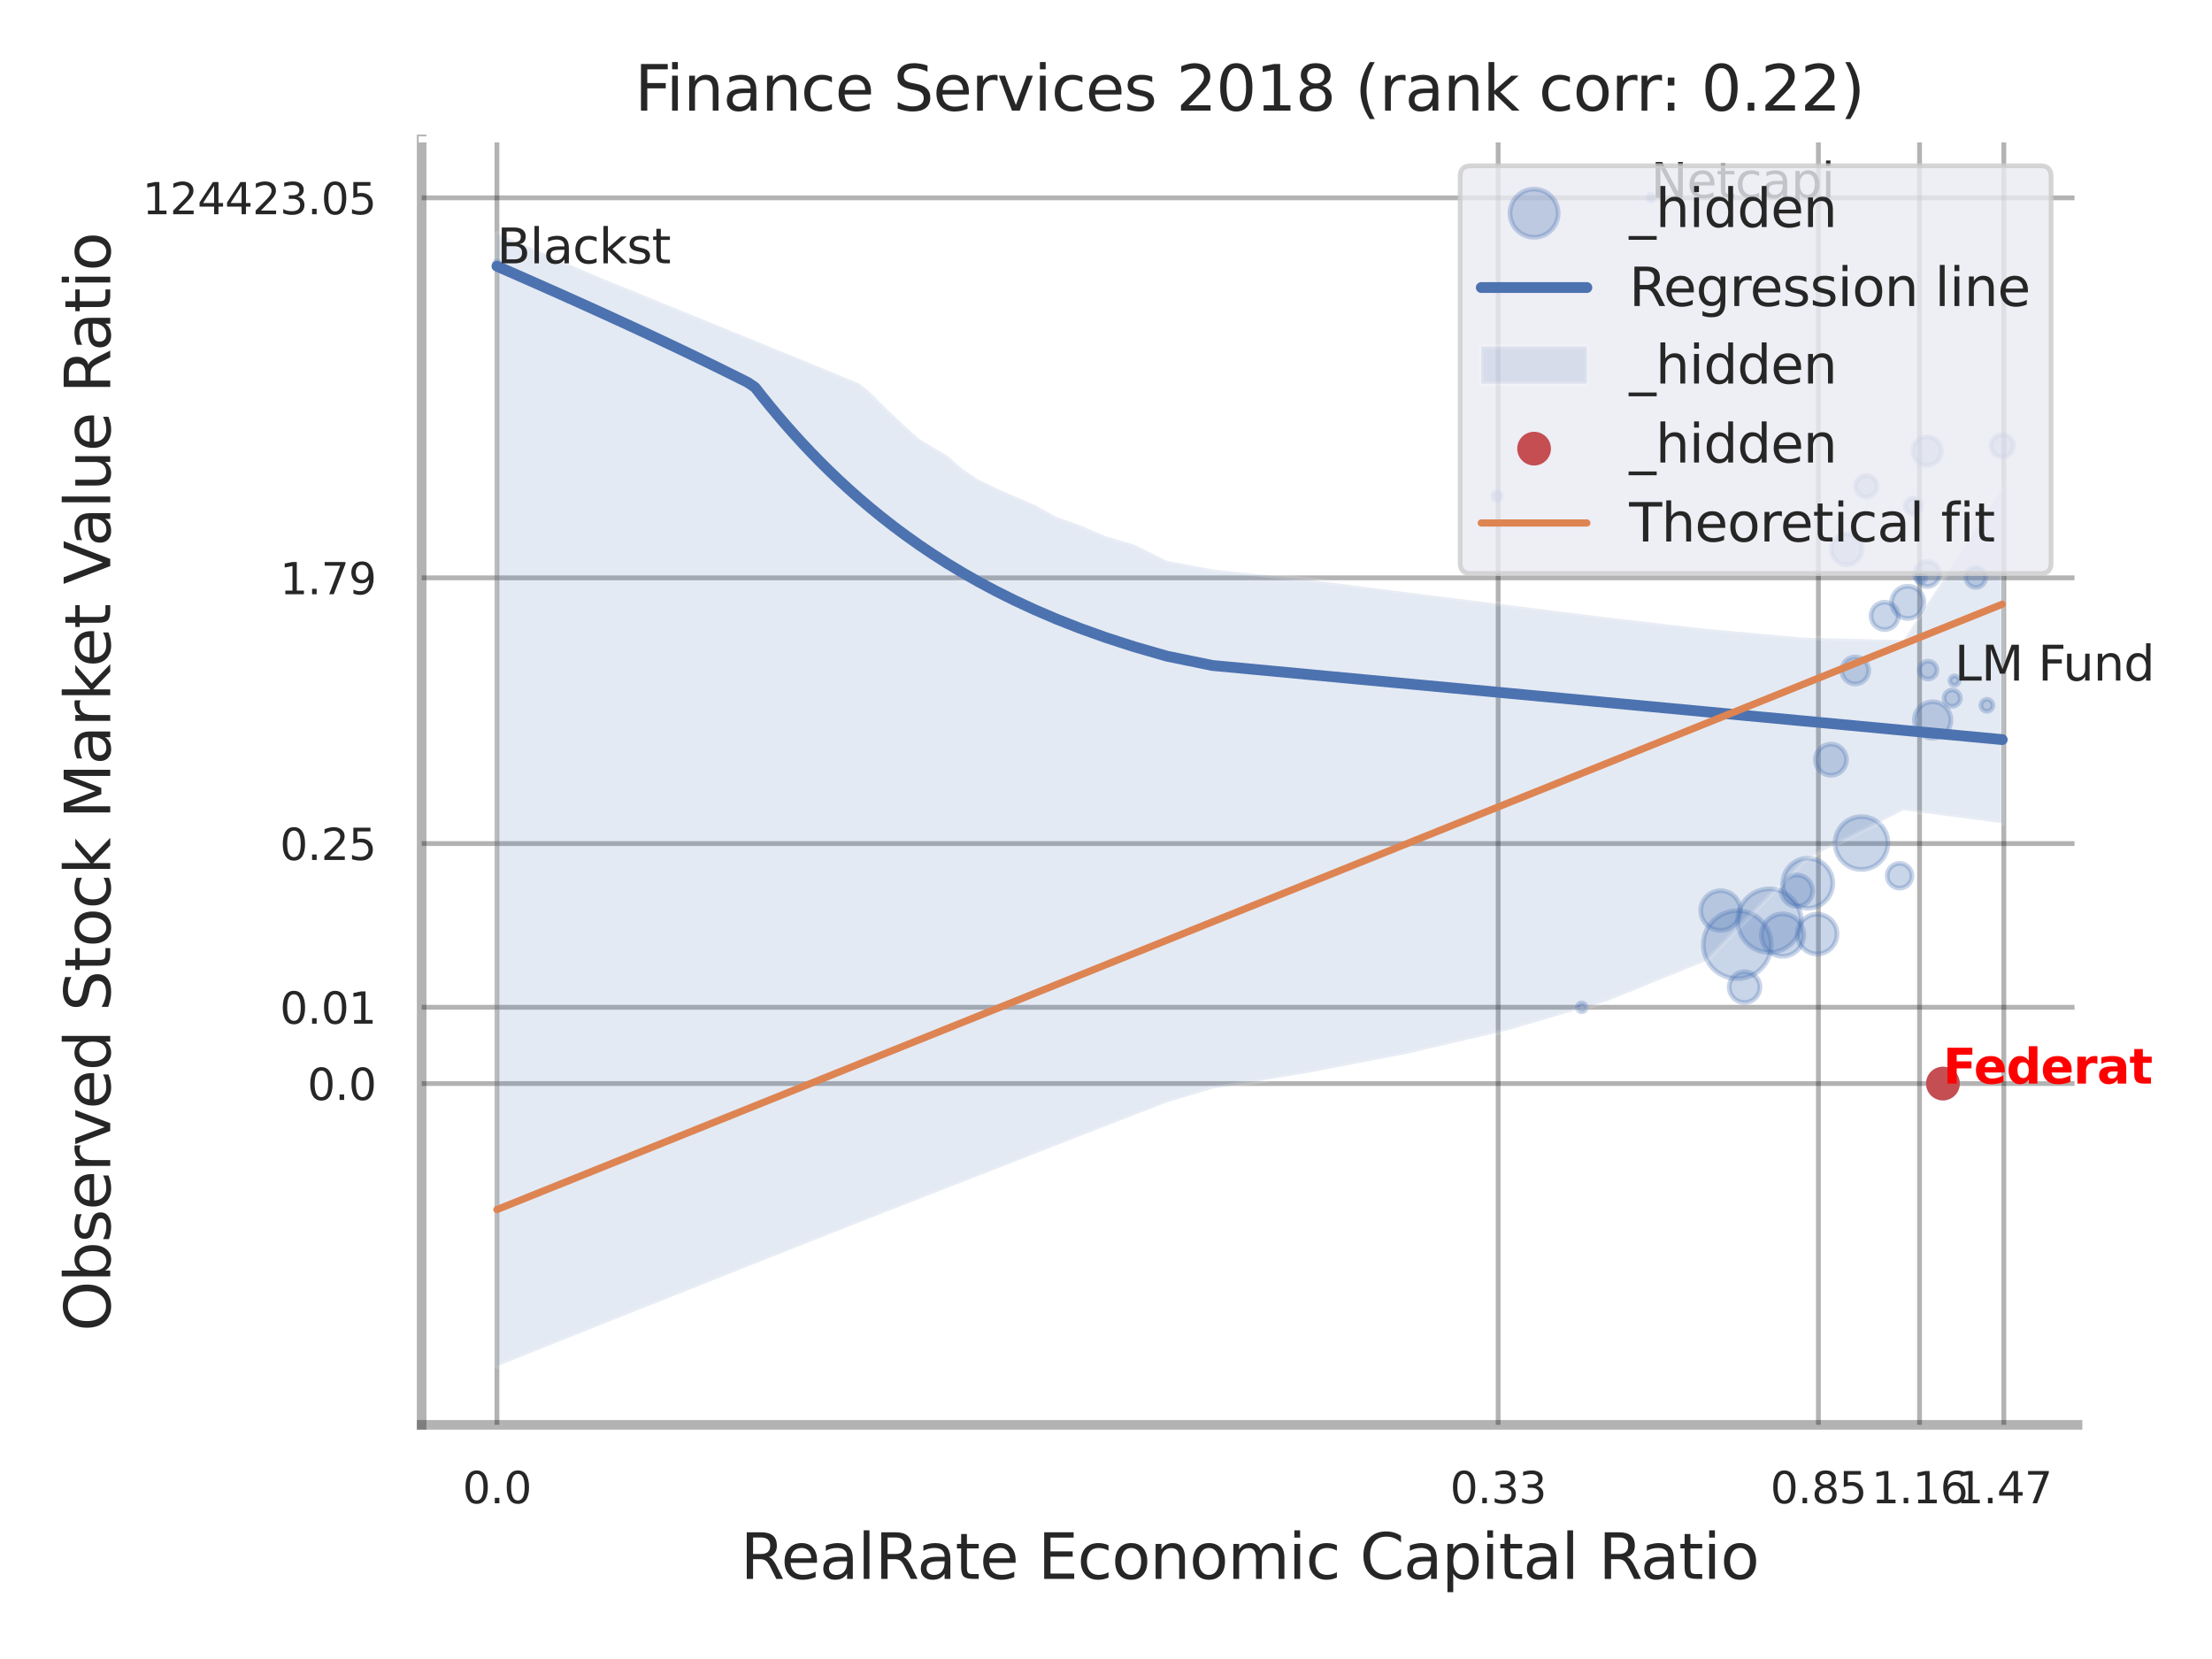 <?xml version="1.0" encoding="utf-8" standalone="no"?>
<!DOCTYPE svg PUBLIC "-//W3C//DTD SVG 1.1//EN"
  "http://www.w3.org/Graphics/SVG/1.1/DTD/svg11.dtd">
<svg xmlns:xlink="http://www.w3.org/1999/xlink" width="460.8pt" height="345.6pt" viewBox="0 0 460.8 345.6" xmlns="http://www.w3.org/2000/svg" version="1.1">
 <defs>
  <style type="text/css">*{stroke-linejoin: round; stroke-linecap: butt}</style>
 </defs>
 <g id="figure_1">
  <g id="patch_1">
   <path d="M 0 345.6 
L 460.8 345.6 
L 460.8 0 
L 0 0 
z
" style="fill: #ffffff"/>
  </g>
  <g id="axes_1">
   <g id="patch_2">
    <path d="M 87.84 296.82 
L 432.784 296.82 
L 432.784 29.04 
L 87.84 29.04 
z
" style="fill: #ffffff"/>
   </g>
   <g id="matplotlib.axis_1">
    <g id="xtick_1">
     <g id="line2d_1">
      <path d="M 103.522 296.82 
L 103.522 29.04 
" clip-path="url(#p783d674564)" style="fill: none; stroke: #000000; stroke-opacity: 0.3; stroke-linecap: round"/>
     </g>
     <g id="text_1">
      <!-- 0.0 -->
      <g style="fill: #262626" transform="translate(96.366 313.159) scale(0.09 -0.09)">
       <defs>
        <path id="DejaVuSans-30" d="M 2034 4250 
Q 1547 4250 1301 3770 
Q 1056 3291 1056 2328 
Q 1056 1369 1301 889 
Q 1547 409 2034 409 
Q 2525 409 2770 889 
Q 3016 1369 3016 2328 
Q 3016 3291 2770 3770 
Q 2525 4250 2034 4250 
z
M 2034 4750 
Q 2819 4750 3233 4129 
Q 3647 3509 3647 2328 
Q 3647 1150 3233 529 
Q 2819 -91 2034 -91 
Q 1250 -91 836 529 
Q 422 1150 422 2328 
Q 422 3509 836 4129 
Q 1250 4750 2034 4750 
z
" transform="scale(0.016)"/>
        <path id="DejaVuSans-2e" d="M 684 794 
L 1344 794 
L 1344 0 
L 684 0 
L 684 794 
z
" transform="scale(0.016)"/>
       </defs>
       <use xlink:href="#DejaVuSans-30"/>
       <use xlink:href="#DejaVuSans-2e" transform="translate(63.623 0)"/>
       <use xlink:href="#DejaVuSans-30" transform="translate(95.41 0)"/>
      </g>
     </g>
    </g>
    <g id="xtick_2">
     <g id="line2d_2">
      <path d="M 312.092 296.82 
L 312.092 29.04 
" clip-path="url(#p783d674564)" style="fill: none; stroke: #000000; stroke-opacity: 0.3; stroke-linecap: round"/>
     </g>
     <g id="text_2">
      <!-- 0.33 -->
      <g style="fill: #262626" transform="translate(302.073 313.159) scale(0.09 -0.09)">
       <defs>
        <path id="DejaVuSans-33" d="M 2597 2516 
Q 3050 2419 3304 2112 
Q 3559 1806 3559 1356 
Q 3559 666 3084 287 
Q 2609 -91 1734 -91 
Q 1441 -91 1130 -33 
Q 819 25 488 141 
L 488 750 
Q 750 597 1062 519 
Q 1375 441 1716 441 
Q 2309 441 2620 675 
Q 2931 909 2931 1356 
Q 2931 1769 2642 2001 
Q 2353 2234 1838 2234 
L 1294 2234 
L 1294 2753 
L 1863 2753 
Q 2328 2753 2575 2939 
Q 2822 3125 2822 3475 
Q 2822 3834 2567 4026 
Q 2313 4219 1838 4219 
Q 1578 4219 1281 4162 
Q 984 4106 628 3988 
L 628 4550 
Q 988 4650 1302 4700 
Q 1616 4750 1894 4750 
Q 2613 4750 3031 4423 
Q 3450 4097 3450 3541 
Q 3450 3153 3228 2886 
Q 3006 2619 2597 2516 
z
" transform="scale(0.016)"/>
       </defs>
       <use xlink:href="#DejaVuSans-30"/>
       <use xlink:href="#DejaVuSans-2e" transform="translate(63.623 0)"/>
       <use xlink:href="#DejaVuSans-33" transform="translate(95.41 0)"/>
       <use xlink:href="#DejaVuSans-33" transform="translate(159.033 0)"/>
      </g>
     </g>
    </g>
    <g id="xtick_3">
     <g id="line2d_3">
      <path d="M 378.81 296.82 
L 378.81 29.04 
" clip-path="url(#p783d674564)" style="fill: none; stroke: #000000; stroke-opacity: 0.3; stroke-linecap: round"/>
     </g>
     <g id="text_3">
      <!-- 0.85 -->
      <g style="fill: #262626" transform="translate(368.79 313.159) scale(0.09 -0.09)">
       <defs>
        <path id="DejaVuSans-38" d="M 2034 2216 
Q 1584 2216 1326 1975 
Q 1069 1734 1069 1313 
Q 1069 891 1326 650 
Q 1584 409 2034 409 
Q 2484 409 2743 651 
Q 3003 894 3003 1313 
Q 3003 1734 2745 1975 
Q 2488 2216 2034 2216 
z
M 1403 2484 
Q 997 2584 770 2862 
Q 544 3141 544 3541 
Q 544 4100 942 4425 
Q 1341 4750 2034 4750 
Q 2731 4750 3128 4425 
Q 3525 4100 3525 3541 
Q 3525 3141 3298 2862 
Q 3072 2584 2669 2484 
Q 3125 2378 3379 2068 
Q 3634 1759 3634 1313 
Q 3634 634 3220 271 
Q 2806 -91 2034 -91 
Q 1263 -91 848 271 
Q 434 634 434 1313 
Q 434 1759 690 2068 
Q 947 2378 1403 2484 
z
M 1172 3481 
Q 1172 3119 1398 2916 
Q 1625 2713 2034 2713 
Q 2441 2713 2670 2916 
Q 2900 3119 2900 3481 
Q 2900 3844 2670 4047 
Q 2441 4250 2034 4250 
Q 1625 4250 1398 4047 
Q 1172 3844 1172 3481 
z
" transform="scale(0.016)"/>
        <path id="DejaVuSans-35" d="M 691 4666 
L 3169 4666 
L 3169 4134 
L 1269 4134 
L 1269 2991 
Q 1406 3038 1543 3061 
Q 1681 3084 1819 3084 
Q 2600 3084 3056 2656 
Q 3513 2228 3513 1497 
Q 3513 744 3044 326 
Q 2575 -91 1722 -91 
Q 1428 -91 1123 -41 
Q 819 9 494 109 
L 494 744 
Q 775 591 1075 516 
Q 1375 441 1709 441 
Q 2250 441 2565 725 
Q 2881 1009 2881 1497 
Q 2881 1984 2565 2268 
Q 2250 2553 1709 2553 
Q 1456 2553 1204 2497 
Q 953 2441 691 2322 
L 691 4666 
z
" transform="scale(0.016)"/>
       </defs>
       <use xlink:href="#DejaVuSans-30"/>
       <use xlink:href="#DejaVuSans-2e" transform="translate(63.623 0)"/>
       <use xlink:href="#DejaVuSans-38" transform="translate(95.41 0)"/>
       <use xlink:href="#DejaVuSans-35" transform="translate(159.033 0)"/>
      </g>
     </g>
    </g>
    <g id="xtick_4">
     <g id="line2d_4">
      <path d="M 399.878 296.82 
L 399.878 29.04 
" clip-path="url(#p783d674564)" style="fill: none; stroke: #000000; stroke-opacity: 0.3; stroke-linecap: round"/>
     </g>
     <g id="text_4">
      <!-- 1.16 -->
      <g style="fill: #262626" transform="translate(389.859 313.159) scale(0.09 -0.09)">
       <defs>
        <path id="DejaVuSans-31" d="M 794 531 
L 1825 531 
L 1825 4091 
L 703 3866 
L 703 4441 
L 1819 4666 
L 2450 4666 
L 2450 531 
L 3481 531 
L 3481 0 
L 794 0 
L 794 531 
z
" transform="scale(0.016)"/>
        <path id="DejaVuSans-36" d="M 2113 2584 
Q 1688 2584 1439 2293 
Q 1191 2003 1191 1497 
Q 1191 994 1439 701 
Q 1688 409 2113 409 
Q 2538 409 2786 701 
Q 3034 994 3034 1497 
Q 3034 2003 2786 2293 
Q 2538 2584 2113 2584 
z
M 3366 4563 
L 3366 3988 
Q 3128 4100 2886 4159 
Q 2644 4219 2406 4219 
Q 1781 4219 1451 3797 
Q 1122 3375 1075 2522 
Q 1259 2794 1537 2939 
Q 1816 3084 2150 3084 
Q 2853 3084 3261 2657 
Q 3669 2231 3669 1497 
Q 3669 778 3244 343 
Q 2819 -91 2113 -91 
Q 1303 -91 875 529 
Q 447 1150 447 2328 
Q 447 3434 972 4092 
Q 1497 4750 2381 4750 
Q 2619 4750 2861 4703 
Q 3103 4656 3366 4563 
z
" transform="scale(0.016)"/>
       </defs>
       <use xlink:href="#DejaVuSans-31"/>
       <use xlink:href="#DejaVuSans-2e" transform="translate(63.623 0)"/>
       <use xlink:href="#DejaVuSans-31" transform="translate(95.41 0)"/>
       <use xlink:href="#DejaVuSans-36" transform="translate(159.033 0)"/>
      </g>
     </g>
    </g>
    <g id="xtick_5">
     <g id="line2d_5">
      <path d="M 417.435 296.82 
L 417.435 29.04 
" clip-path="url(#p783d674564)" style="fill: none; stroke: #000000; stroke-opacity: 0.3; stroke-linecap: round"/>
     </g>
     <g id="text_5">
      <!-- 1.47 -->
      <g style="fill: #262626" transform="translate(407.416 313.159) scale(0.09 -0.09)">
       <defs>
        <path id="DejaVuSans-34" d="M 2419 4116 
L 825 1625 
L 2419 1625 
L 2419 4116 
z
M 2253 4666 
L 3047 4666 
L 3047 1625 
L 3713 1625 
L 3713 1100 
L 3047 1100 
L 3047 0 
L 2419 0 
L 2419 1100 
L 313 1100 
L 313 1709 
L 2253 4666 
z
" transform="scale(0.016)"/>
        <path id="DejaVuSans-37" d="M 525 4666 
L 3525 4666 
L 3525 4397 
L 1831 0 
L 1172 0 
L 2766 4134 
L 525 4134 
L 525 4666 
z
" transform="scale(0.016)"/>
       </defs>
       <use xlink:href="#DejaVuSans-31"/>
       <use xlink:href="#DejaVuSans-2e" transform="translate(63.623 0)"/>
       <use xlink:href="#DejaVuSans-34" transform="translate(95.41 0)"/>
       <use xlink:href="#DejaVuSans-37" transform="translate(159.033 0)"/>
      </g>
     </g>
    </g>
    <g id="xtick_6"/>
    <g id="xtick_7"/>
    <g id="xtick_8"/>
    <g id="text_6">
     <!-- RealRate Economic Capital Ratio -->
     <g style="fill: #262626" transform="translate(154.259 328.908) scale(0.13 -0.13)">
      <defs>
       <path id="DejaVuSans-52" d="M 2841 2188 
Q 3044 2119 3236 1894 
Q 3428 1669 3622 1275 
L 4263 0 
L 3584 0 
L 2988 1197 
Q 2756 1666 2539 1819 
Q 2322 1972 1947 1972 
L 1259 1972 
L 1259 0 
L 628 0 
L 628 4666 
L 2053 4666 
Q 2853 4666 3247 4331 
Q 3641 3997 3641 3322 
Q 3641 2881 3436 2590 
Q 3231 2300 2841 2188 
z
M 1259 4147 
L 1259 2491 
L 2053 2491 
Q 2509 2491 2742 2702 
Q 2975 2913 2975 3322 
Q 2975 3731 2742 3939 
Q 2509 4147 2053 4147 
L 1259 4147 
z
" transform="scale(0.016)"/>
       <path id="DejaVuSans-65" d="M 3597 1894 
L 3597 1613 
L 953 1613 
Q 991 1019 1311 708 
Q 1631 397 2203 397 
Q 2534 397 2845 478 
Q 3156 559 3463 722 
L 3463 178 
Q 3153 47 2828 -22 
Q 2503 -91 2169 -91 
Q 1331 -91 842 396 
Q 353 884 353 1716 
Q 353 2575 817 3079 
Q 1281 3584 2069 3584 
Q 2775 3584 3186 3129 
Q 3597 2675 3597 1894 
z
M 3022 2063 
Q 3016 2534 2758 2815 
Q 2500 3097 2075 3097 
Q 1594 3097 1305 2825 
Q 1016 2553 972 2059 
L 3022 2063 
z
" transform="scale(0.016)"/>
       <path id="DejaVuSans-61" d="M 2194 1759 
Q 1497 1759 1228 1600 
Q 959 1441 959 1056 
Q 959 750 1161 570 
Q 1363 391 1709 391 
Q 2188 391 2477 730 
Q 2766 1069 2766 1631 
L 2766 1759 
L 2194 1759 
z
M 3341 1997 
L 3341 0 
L 2766 0 
L 2766 531 
Q 2569 213 2275 61 
Q 1981 -91 1556 -91 
Q 1019 -91 701 211 
Q 384 513 384 1019 
Q 384 1609 779 1909 
Q 1175 2209 1959 2209 
L 2766 2209 
L 2766 2266 
Q 2766 2663 2505 2880 
Q 2244 3097 1772 3097 
Q 1472 3097 1187 3025 
Q 903 2953 641 2809 
L 641 3341 
Q 956 3463 1253 3523 
Q 1550 3584 1831 3584 
Q 2591 3584 2966 3190 
Q 3341 2797 3341 1997 
z
" transform="scale(0.016)"/>
       <path id="DejaVuSans-6c" d="M 603 4863 
L 1178 4863 
L 1178 0 
L 603 0 
L 603 4863 
z
" transform="scale(0.016)"/>
       <path id="DejaVuSans-74" d="M 1172 4494 
L 1172 3500 
L 2356 3500 
L 2356 3053 
L 1172 3053 
L 1172 1153 
Q 1172 725 1289 603 
Q 1406 481 1766 481 
L 2356 481 
L 2356 0 
L 1766 0 
Q 1100 0 847 248 
Q 594 497 594 1153 
L 594 3053 
L 172 3053 
L 172 3500 
L 594 3500 
L 594 4494 
L 1172 4494 
z
" transform="scale(0.016)"/>
       <path id="DejaVuSans-20" transform="scale(0.016)"/>
       <path id="DejaVuSans-45" d="M 628 4666 
L 3578 4666 
L 3578 4134 
L 1259 4134 
L 1259 2753 
L 3481 2753 
L 3481 2222 
L 1259 2222 
L 1259 531 
L 3634 531 
L 3634 0 
L 628 0 
L 628 4666 
z
" transform="scale(0.016)"/>
       <path id="DejaVuSans-63" d="M 3122 3366 
L 3122 2828 
Q 2878 2963 2633 3030 
Q 2388 3097 2138 3097 
Q 1578 3097 1268 2742 
Q 959 2388 959 1747 
Q 959 1106 1268 751 
Q 1578 397 2138 397 
Q 2388 397 2633 464 
Q 2878 531 3122 666 
L 3122 134 
Q 2881 22 2623 -34 
Q 2366 -91 2075 -91 
Q 1284 -91 818 406 
Q 353 903 353 1747 
Q 353 2603 823 3093 
Q 1294 3584 2113 3584 
Q 2378 3584 2631 3529 
Q 2884 3475 3122 3366 
z
" transform="scale(0.016)"/>
       <path id="DejaVuSans-6f" d="M 1959 3097 
Q 1497 3097 1228 2736 
Q 959 2375 959 1747 
Q 959 1119 1226 758 
Q 1494 397 1959 397 
Q 2419 397 2687 759 
Q 2956 1122 2956 1747 
Q 2956 2369 2687 2733 
Q 2419 3097 1959 3097 
z
M 1959 3584 
Q 2709 3584 3137 3096 
Q 3566 2609 3566 1747 
Q 3566 888 3137 398 
Q 2709 -91 1959 -91 
Q 1206 -91 779 398 
Q 353 888 353 1747 
Q 353 2609 779 3096 
Q 1206 3584 1959 3584 
z
" transform="scale(0.016)"/>
       <path id="DejaVuSans-6e" d="M 3513 2113 
L 3513 0 
L 2938 0 
L 2938 2094 
Q 2938 2591 2744 2837 
Q 2550 3084 2163 3084 
Q 1697 3084 1428 2787 
Q 1159 2491 1159 1978 
L 1159 0 
L 581 0 
L 581 3500 
L 1159 3500 
L 1159 2956 
Q 1366 3272 1645 3428 
Q 1925 3584 2291 3584 
Q 2894 3584 3203 3211 
Q 3513 2838 3513 2113 
z
" transform="scale(0.016)"/>
       <path id="DejaVuSans-6d" d="M 3328 2828 
Q 3544 3216 3844 3400 
Q 4144 3584 4550 3584 
Q 5097 3584 5394 3201 
Q 5691 2819 5691 2113 
L 5691 0 
L 5113 0 
L 5113 2094 
Q 5113 2597 4934 2840 
Q 4756 3084 4391 3084 
Q 3944 3084 3684 2787 
Q 3425 2491 3425 1978 
L 3425 0 
L 2847 0 
L 2847 2094 
Q 2847 2600 2669 2842 
Q 2491 3084 2119 3084 
Q 1678 3084 1418 2786 
Q 1159 2488 1159 1978 
L 1159 0 
L 581 0 
L 581 3500 
L 1159 3500 
L 1159 2956 
Q 1356 3278 1631 3431 
Q 1906 3584 2284 3584 
Q 2666 3584 2933 3390 
Q 3200 3197 3328 2828 
z
" transform="scale(0.016)"/>
       <path id="DejaVuSans-69" d="M 603 3500 
L 1178 3500 
L 1178 0 
L 603 0 
L 603 3500 
z
M 603 4863 
L 1178 4863 
L 1178 4134 
L 603 4134 
L 603 4863 
z
" transform="scale(0.016)"/>
       <path id="DejaVuSans-43" d="M 4122 4306 
L 4122 3641 
Q 3803 3938 3442 4084 
Q 3081 4231 2675 4231 
Q 1875 4231 1450 3742 
Q 1025 3253 1025 2328 
Q 1025 1406 1450 917 
Q 1875 428 2675 428 
Q 3081 428 3442 575 
Q 3803 722 4122 1019 
L 4122 359 
Q 3791 134 3420 21 
Q 3050 -91 2638 -91 
Q 1578 -91 968 557 
Q 359 1206 359 2328 
Q 359 3453 968 4101 
Q 1578 4750 2638 4750 
Q 3056 4750 3426 4639 
Q 3797 4528 4122 4306 
z
" transform="scale(0.016)"/>
       <path id="DejaVuSans-70" d="M 1159 525 
L 1159 -1331 
L 581 -1331 
L 581 3500 
L 1159 3500 
L 1159 2969 
Q 1341 3281 1617 3432 
Q 1894 3584 2278 3584 
Q 2916 3584 3314 3078 
Q 3713 2572 3713 1747 
Q 3713 922 3314 415 
Q 2916 -91 2278 -91 
Q 1894 -91 1617 61 
Q 1341 213 1159 525 
z
M 3116 1747 
Q 3116 2381 2855 2742 
Q 2594 3103 2138 3103 
Q 1681 3103 1420 2742 
Q 1159 2381 1159 1747 
Q 1159 1113 1420 752 
Q 1681 391 2138 391 
Q 2594 391 2855 752 
Q 3116 1113 3116 1747 
z
" transform="scale(0.016)"/>
      </defs>
      <use xlink:href="#DejaVuSans-52"/>
      <use xlink:href="#DejaVuSans-65" transform="translate(64.982 0)"/>
      <use xlink:href="#DejaVuSans-61" transform="translate(126.506 0)"/>
      <use xlink:href="#DejaVuSans-6c" transform="translate(187.785 0)"/>
      <use xlink:href="#DejaVuSans-52" transform="translate(215.568 0)"/>
      <use xlink:href="#DejaVuSans-61" transform="translate(282.801 0)"/>
      <use xlink:href="#DejaVuSans-74" transform="translate(344.08 0)"/>
      <use xlink:href="#DejaVuSans-65" transform="translate(383.289 0)"/>
      <use xlink:href="#DejaVuSans-20" transform="translate(444.812 0)"/>
      <use xlink:href="#DejaVuSans-45" transform="translate(476.6 0)"/>
      <use xlink:href="#DejaVuSans-63" transform="translate(539.783 0)"/>
      <use xlink:href="#DejaVuSans-6f" transform="translate(594.764 0)"/>
      <use xlink:href="#DejaVuSans-6e" transform="translate(655.945 0)"/>
      <use xlink:href="#DejaVuSans-6f" transform="translate(719.324 0)"/>
      <use xlink:href="#DejaVuSans-6d" transform="translate(780.506 0)"/>
      <use xlink:href="#DejaVuSans-69" transform="translate(877.918 0)"/>
      <use xlink:href="#DejaVuSans-63" transform="translate(905.701 0)"/>
      <use xlink:href="#DejaVuSans-20" transform="translate(960.682 0)"/>
      <use xlink:href="#DejaVuSans-43" transform="translate(992.469 0)"/>
      <use xlink:href="#DejaVuSans-61" transform="translate(1062.293 0)"/>
      <use xlink:href="#DejaVuSans-70" transform="translate(1123.572 0)"/>
      <use xlink:href="#DejaVuSans-69" transform="translate(1187.049 0)"/>
      <use xlink:href="#DejaVuSans-74" transform="translate(1214.832 0)"/>
      <use xlink:href="#DejaVuSans-61" transform="translate(1254.041 0)"/>
      <use xlink:href="#DejaVuSans-6c" transform="translate(1315.32 0)"/>
      <use xlink:href="#DejaVuSans-20" transform="translate(1343.104 0)"/>
      <use xlink:href="#DejaVuSans-52" transform="translate(1374.891 0)"/>
      <use xlink:href="#DejaVuSans-61" transform="translate(1442.123 0)"/>
      <use xlink:href="#DejaVuSans-74" transform="translate(1503.402 0)"/>
      <use xlink:href="#DejaVuSans-69" transform="translate(1542.611 0)"/>
      <use xlink:href="#DejaVuSans-6f" transform="translate(1570.395 0)"/>
     </g>
    </g>
   </g>
   <g id="matplotlib.axis_2">
    <g id="ytick_1">
     <g id="line2d_6">
      <path d="M 87.84 225.723 
L 432.784 225.723 
" clip-path="url(#p783d674564)" style="fill: none; stroke: #000000; stroke-opacity: 0.3; stroke-linecap: round"/>
     </g>
     <g id="text_7">
      <!-- 0.0 -->
      <g style="fill: #262626" transform="translate(64.027 229.142) scale(0.09 -0.09)">
       <use xlink:href="#DejaVuSans-30"/>
       <use xlink:href="#DejaVuSans-2e" transform="translate(63.623 0)"/>
       <use xlink:href="#DejaVuSans-30" transform="translate(95.41 0)"/>
      </g>
     </g>
    </g>
    <g id="ytick_2">
     <g id="line2d_7">
      <path d="M 87.84 209.829 
L 432.784 209.829 
" clip-path="url(#p783d674564)" style="fill: none; stroke: #000000; stroke-opacity: 0.3; stroke-linecap: round"/>
     </g>
     <g id="text_8">
      <!-- 0.01 -->
      <g style="fill: #262626" transform="translate(58.301 213.248) scale(0.09 -0.09)">
       <use xlink:href="#DejaVuSans-30"/>
       <use xlink:href="#DejaVuSans-2e" transform="translate(63.623 0)"/>
       <use xlink:href="#DejaVuSans-30" transform="translate(95.41 0)"/>
       <use xlink:href="#DejaVuSans-31" transform="translate(159.033 0)"/>
      </g>
     </g>
    </g>
    <g id="ytick_3">
     <g id="line2d_8">
      <path d="M 87.84 175.729 
L 432.784 175.729 
" clip-path="url(#p783d674564)" style="fill: none; stroke: #000000; stroke-opacity: 0.3; stroke-linecap: round"/>
     </g>
     <g id="text_9">
      <!-- 0.25 -->
      <g style="fill: #262626" transform="translate(58.301 179.148) scale(0.09 -0.09)">
       <defs>
        <path id="DejaVuSans-32" d="M 1228 531 
L 3431 531 
L 3431 0 
L 469 0 
L 469 531 
Q 828 903 1448 1529 
Q 2069 2156 2228 2338 
Q 2531 2678 2651 2914 
Q 2772 3150 2772 3378 
Q 2772 3750 2511 3984 
Q 2250 4219 1831 4219 
Q 1534 4219 1204 4116 
Q 875 4013 500 3803 
L 500 4441 
Q 881 4594 1212 4672 
Q 1544 4750 1819 4750 
Q 2544 4750 2975 4387 
Q 3406 4025 3406 3419 
Q 3406 3131 3298 2873 
Q 3191 2616 2906 2266 
Q 2828 2175 2409 1742 
Q 1991 1309 1228 531 
z
" transform="scale(0.016)"/>
       </defs>
       <use xlink:href="#DejaVuSans-30"/>
       <use xlink:href="#DejaVuSans-2e" transform="translate(63.623 0)"/>
       <use xlink:href="#DejaVuSans-32" transform="translate(95.41 0)"/>
       <use xlink:href="#DejaVuSans-35" transform="translate(159.033 0)"/>
      </g>
     </g>
    </g>
    <g id="ytick_4">
     <g id="line2d_9">
      <path d="M 87.84 120.374 
L 432.784 120.374 
" clip-path="url(#p783d674564)" style="fill: none; stroke: #000000; stroke-opacity: 0.3; stroke-linecap: round"/>
     </g>
     <g id="text_10">
      <!-- 1.79 -->
      <g style="fill: #262626" transform="translate(58.301 123.793) scale(0.09 -0.09)">
       <defs>
        <path id="DejaVuSans-39" d="M 703 97 
L 703 672 
Q 941 559 1184 500 
Q 1428 441 1663 441 
Q 2288 441 2617 861 
Q 2947 1281 2994 2138 
Q 2813 1869 2534 1725 
Q 2256 1581 1919 1581 
Q 1219 1581 811 2004 
Q 403 2428 403 3163 
Q 403 3881 828 4315 
Q 1253 4750 1959 4750 
Q 2769 4750 3195 4129 
Q 3622 3509 3622 2328 
Q 3622 1225 3098 567 
Q 2575 -91 1691 -91 
Q 1453 -91 1209 -44 
Q 966 3 703 97 
z
M 1959 2075 
Q 2384 2075 2632 2365 
Q 2881 2656 2881 3163 
Q 2881 3666 2632 3958 
Q 2384 4250 1959 4250 
Q 1534 4250 1286 3958 
Q 1038 3666 1038 3163 
Q 1038 2656 1286 2365 
Q 1534 2075 1959 2075 
z
" transform="scale(0.016)"/>
       </defs>
       <use xlink:href="#DejaVuSans-31"/>
       <use xlink:href="#DejaVuSans-2e" transform="translate(63.623 0)"/>
       <use xlink:href="#DejaVuSans-37" transform="translate(95.41 0)"/>
       <use xlink:href="#DejaVuSans-39" transform="translate(159.033 0)"/>
      </g>
     </g>
    </g>
    <g id="ytick_5">
     <g id="line2d_10">
      <path d="M 87.84 41.215 
L 432.784 41.215 
" clip-path="url(#p783d674564)" style="fill: none; stroke: #000000; stroke-opacity: 0.3; stroke-linecap: round"/>
     </g>
     <g id="text_11">
      <!-- 124423.05 -->
      <g style="fill: #262626" transform="translate(29.67 44.634) scale(0.09 -0.09)">
       <use xlink:href="#DejaVuSans-31"/>
       <use xlink:href="#DejaVuSans-32" transform="translate(63.623 0)"/>
       <use xlink:href="#DejaVuSans-34" transform="translate(127.246 0)"/>
       <use xlink:href="#DejaVuSans-34" transform="translate(190.869 0)"/>
       <use xlink:href="#DejaVuSans-32" transform="translate(254.492 0)"/>
       <use xlink:href="#DejaVuSans-33" transform="translate(318.115 0)"/>
       <use xlink:href="#DejaVuSans-2e" transform="translate(381.738 0)"/>
       <use xlink:href="#DejaVuSans-30" transform="translate(413.525 0)"/>
       <use xlink:href="#DejaVuSans-35" transform="translate(477.148 0)"/>
      </g>
     </g>
    </g>
    <g id="ytick_6"/>
    <g id="ytick_7"/>
    <g id="ytick_8"/>
    <g id="ytick_9"/>
    <g id="ytick_10"/>
    <g id="ytick_11"/>
    <g id="text_12">
     <!-- Observed Stock Market Value Ratio -->
     <g style="fill: #262626" transform="translate(22.966 277.332) rotate(-90) scale(0.13 -0.13)">
      <defs>
       <path id="DejaVuSans-4f" d="M 2522 4238 
Q 1834 4238 1429 3725 
Q 1025 3213 1025 2328 
Q 1025 1447 1429 934 
Q 1834 422 2522 422 
Q 3209 422 3611 934 
Q 4013 1447 4013 2328 
Q 4013 3213 3611 3725 
Q 3209 4238 2522 4238 
z
M 2522 4750 
Q 3503 4750 4090 4092 
Q 4678 3434 4678 2328 
Q 4678 1225 4090 567 
Q 3503 -91 2522 -91 
Q 1538 -91 948 565 
Q 359 1222 359 2328 
Q 359 3434 948 4092 
Q 1538 4750 2522 4750 
z
" transform="scale(0.016)"/>
       <path id="DejaVuSans-62" d="M 3116 1747 
Q 3116 2381 2855 2742 
Q 2594 3103 2138 3103 
Q 1681 3103 1420 2742 
Q 1159 2381 1159 1747 
Q 1159 1113 1420 752 
Q 1681 391 2138 391 
Q 2594 391 2855 752 
Q 3116 1113 3116 1747 
z
M 1159 2969 
Q 1341 3281 1617 3432 
Q 1894 3584 2278 3584 
Q 2916 3584 3314 3078 
Q 3713 2572 3713 1747 
Q 3713 922 3314 415 
Q 2916 -91 2278 -91 
Q 1894 -91 1617 61 
Q 1341 213 1159 525 
L 1159 0 
L 581 0 
L 581 4863 
L 1159 4863 
L 1159 2969 
z
" transform="scale(0.016)"/>
       <path id="DejaVuSans-73" d="M 2834 3397 
L 2834 2853 
Q 2591 2978 2328 3040 
Q 2066 3103 1784 3103 
Q 1356 3103 1142 2972 
Q 928 2841 928 2578 
Q 928 2378 1081 2264 
Q 1234 2150 1697 2047 
L 1894 2003 
Q 2506 1872 2764 1633 
Q 3022 1394 3022 966 
Q 3022 478 2636 193 
Q 2250 -91 1575 -91 
Q 1294 -91 989 -36 
Q 684 19 347 128 
L 347 722 
Q 666 556 975 473 
Q 1284 391 1588 391 
Q 1994 391 2212 530 
Q 2431 669 2431 922 
Q 2431 1156 2273 1281 
Q 2116 1406 1581 1522 
L 1381 1569 
Q 847 1681 609 1914 
Q 372 2147 372 2553 
Q 372 3047 722 3315 
Q 1072 3584 1716 3584 
Q 2034 3584 2315 3537 
Q 2597 3491 2834 3397 
z
" transform="scale(0.016)"/>
       <path id="DejaVuSans-72" d="M 2631 2963 
Q 2534 3019 2420 3045 
Q 2306 3072 2169 3072 
Q 1681 3072 1420 2755 
Q 1159 2438 1159 1844 
L 1159 0 
L 581 0 
L 581 3500 
L 1159 3500 
L 1159 2956 
Q 1341 3275 1631 3429 
Q 1922 3584 2338 3584 
Q 2397 3584 2469 3576 
Q 2541 3569 2628 3553 
L 2631 2963 
z
" transform="scale(0.016)"/>
       <path id="DejaVuSans-76" d="M 191 3500 
L 800 3500 
L 1894 563 
L 2988 3500 
L 3597 3500 
L 2284 0 
L 1503 0 
L 191 3500 
z
" transform="scale(0.016)"/>
       <path id="DejaVuSans-64" d="M 2906 2969 
L 2906 4863 
L 3481 4863 
L 3481 0 
L 2906 0 
L 2906 525 
Q 2725 213 2448 61 
Q 2172 -91 1784 -91 
Q 1150 -91 751 415 
Q 353 922 353 1747 
Q 353 2572 751 3078 
Q 1150 3584 1784 3584 
Q 2172 3584 2448 3432 
Q 2725 3281 2906 2969 
z
M 947 1747 
Q 947 1113 1208 752 
Q 1469 391 1925 391 
Q 2381 391 2643 752 
Q 2906 1113 2906 1747 
Q 2906 2381 2643 2742 
Q 2381 3103 1925 3103 
Q 1469 3103 1208 2742 
Q 947 2381 947 1747 
z
" transform="scale(0.016)"/>
       <path id="DejaVuSans-53" d="M 3425 4513 
L 3425 3897 
Q 3066 4069 2747 4153 
Q 2428 4238 2131 4238 
Q 1616 4238 1336 4038 
Q 1056 3838 1056 3469 
Q 1056 3159 1242 3001 
Q 1428 2844 1947 2747 
L 2328 2669 
Q 3034 2534 3370 2195 
Q 3706 1856 3706 1288 
Q 3706 609 3251 259 
Q 2797 -91 1919 -91 
Q 1588 -91 1214 -16 
Q 841 59 441 206 
L 441 856 
Q 825 641 1194 531 
Q 1563 422 1919 422 
Q 2459 422 2753 634 
Q 3047 847 3047 1241 
Q 3047 1584 2836 1778 
Q 2625 1972 2144 2069 
L 1759 2144 
Q 1053 2284 737 2584 
Q 422 2884 422 3419 
Q 422 4038 858 4394 
Q 1294 4750 2059 4750 
Q 2388 4750 2728 4690 
Q 3069 4631 3425 4513 
z
" transform="scale(0.016)"/>
       <path id="DejaVuSans-6b" d="M 581 4863 
L 1159 4863 
L 1159 1991 
L 2875 3500 
L 3609 3500 
L 1753 1863 
L 3688 0 
L 2938 0 
L 1159 1709 
L 1159 0 
L 581 0 
L 581 4863 
z
" transform="scale(0.016)"/>
       <path id="DejaVuSans-4d" d="M 628 4666 
L 1569 4666 
L 2759 1491 
L 3956 4666 
L 4897 4666 
L 4897 0 
L 4281 0 
L 4281 4097 
L 3078 897 
L 2444 897 
L 1241 4097 
L 1241 0 
L 628 0 
L 628 4666 
z
" transform="scale(0.016)"/>
       <path id="DejaVuSans-56" d="M 1831 0 
L 50 4666 
L 709 4666 
L 2188 738 
L 3669 4666 
L 4325 4666 
L 2547 0 
L 1831 0 
z
" transform="scale(0.016)"/>
       <path id="DejaVuSans-75" d="M 544 1381 
L 544 3500 
L 1119 3500 
L 1119 1403 
Q 1119 906 1312 657 
Q 1506 409 1894 409 
Q 2359 409 2629 706 
Q 2900 1003 2900 1516 
L 2900 3500 
L 3475 3500 
L 3475 0 
L 2900 0 
L 2900 538 
Q 2691 219 2414 64 
Q 2138 -91 1772 -91 
Q 1169 -91 856 284 
Q 544 659 544 1381 
z
M 1991 3584 
L 1991 3584 
z
" transform="scale(0.016)"/>
      </defs>
      <use xlink:href="#DejaVuSans-4f"/>
      <use xlink:href="#DejaVuSans-62" transform="translate(78.711 0)"/>
      <use xlink:href="#DejaVuSans-73" transform="translate(142.188 0)"/>
      <use xlink:href="#DejaVuSans-65" transform="translate(194.287 0)"/>
      <use xlink:href="#DejaVuSans-72" transform="translate(255.811 0)"/>
      <use xlink:href="#DejaVuSans-76" transform="translate(296.924 0)"/>
      <use xlink:href="#DejaVuSans-65" transform="translate(356.104 0)"/>
      <use xlink:href="#DejaVuSans-64" transform="translate(417.627 0)"/>
      <use xlink:href="#DejaVuSans-20" transform="translate(481.104 0)"/>
      <use xlink:href="#DejaVuSans-53" transform="translate(512.891 0)"/>
      <use xlink:href="#DejaVuSans-74" transform="translate(576.367 0)"/>
      <use xlink:href="#DejaVuSans-6f" transform="translate(615.576 0)"/>
      <use xlink:href="#DejaVuSans-63" transform="translate(676.758 0)"/>
      <use xlink:href="#DejaVuSans-6b" transform="translate(731.738 0)"/>
      <use xlink:href="#DejaVuSans-20" transform="translate(789.648 0)"/>
      <use xlink:href="#DejaVuSans-4d" transform="translate(821.436 0)"/>
      <use xlink:href="#DejaVuSans-61" transform="translate(907.715 0)"/>
      <use xlink:href="#DejaVuSans-72" transform="translate(968.994 0)"/>
      <use xlink:href="#DejaVuSans-6b" transform="translate(1010.107 0)"/>
      <use xlink:href="#DejaVuSans-65" transform="translate(1064.393 0)"/>
      <use xlink:href="#DejaVuSans-74" transform="translate(1125.916 0)"/>
      <use xlink:href="#DejaVuSans-20" transform="translate(1165.125 0)"/>
      <use xlink:href="#DejaVuSans-56" transform="translate(1196.912 0)"/>
      <use xlink:href="#DejaVuSans-61" transform="translate(1257.57 0)"/>
      <use xlink:href="#DejaVuSans-6c" transform="translate(1318.85 0)"/>
      <use xlink:href="#DejaVuSans-75" transform="translate(1346.633 0)"/>
      <use xlink:href="#DejaVuSans-65" transform="translate(1410.012 0)"/>
      <use xlink:href="#DejaVuSans-20" transform="translate(1471.535 0)"/>
      <use xlink:href="#DejaVuSans-52" transform="translate(1503.322 0)"/>
      <use xlink:href="#DejaVuSans-61" transform="translate(1570.555 0)"/>
      <use xlink:href="#DejaVuSans-74" transform="translate(1631.834 0)"/>
      <use xlink:href="#DejaVuSans-69" transform="translate(1671.043 0)"/>
      <use xlink:href="#DejaVuSans-6f" transform="translate(1698.826 0)"/>
     </g>
    </g>
   </g>
   <g id="PathCollection_1">
    <path d="M 398.552 107.063 
C 398.991 107.063 399.412 106.889 399.723 106.579 
C 400.033 106.268 400.207 105.847 400.207 105.408 
C 400.207 104.969 400.033 104.548 399.723 104.238 
C 399.412 103.927 398.991 103.753 398.552 103.753 
C 398.113 103.753 397.692 103.927 397.382 104.238 
C 397.071 104.548 396.897 104.969 396.897 105.408 
C 396.897 105.847 397.071 106.268 397.382 106.579 
C 397.692 106.889 398.113 107.063 398.552 107.063 
z
" clip-path="url(#p783d674564)" style="fill: #4c72b0; fill-opacity: 0.3; stroke: #4c72b0; stroke-opacity: 0.3"/>
    <path d="M 413.907 148.185 
C 414.24 148.185 414.559 148.053 414.794 147.818 
C 415.029 147.583 415.162 147.264 415.162 146.931 
C 415.162 146.598 415.029 146.279 414.794 146.044 
C 414.559 145.808 414.24 145.676 413.907 145.676 
C 413.574 145.676 413.255 145.808 413.02 146.044 
C 412.785 146.279 412.652 146.598 412.652 146.931 
C 412.652 147.264 412.785 147.583 413.02 147.818 
C 413.255 148.053 413.574 148.185 413.907 148.185 
z
" clip-path="url(#p783d674564)" style="fill: #4c72b0; fill-opacity: 0.3; stroke: #4c72b0; stroke-opacity: 0.3"/>
    <path d="M 361.901 203.859 
C 363.776 203.859 365.575 203.114 366.901 201.788 
C 368.227 200.462 368.972 198.663 368.972 196.788 
C 368.972 194.913 368.227 193.114 366.901 191.788 
C 365.575 190.462 363.776 189.717 361.901 189.717 
C 360.025 189.717 358.227 190.462 356.901 191.788 
C 355.575 193.114 354.83 194.913 354.83 196.788 
C 354.83 198.663 355.575 200.462 356.901 201.788 
C 358.227 203.114 360.025 203.859 361.901 203.859 
z
" clip-path="url(#p783d674564)" style="fill: #4c72b0; fill-opacity: 0.3; stroke: #4c72b0; stroke-opacity: 0.3"/>
    <path d="M 374.328 188.793 
C 375.191 188.793 376.019 188.449 376.63 187.839 
C 377.241 187.228 377.584 186.4 377.584 185.536 
C 377.584 184.673 377.241 183.845 376.63 183.234 
C 376.019 182.623 375.191 182.28 374.328 182.28 
C 373.464 182.28 372.636 182.623 372.025 183.234 
C 371.415 183.845 371.071 184.673 371.071 185.536 
C 371.071 186.4 371.415 187.228 372.025 187.839 
C 372.636 188.449 373.464 188.793 374.328 188.793 
z
" clip-path="url(#p783d674564)" style="fill: #4c72b0; fill-opacity: 0.3; stroke: #4c72b0; stroke-opacity: 0.3"/>
    <path d="M 363.423 208.843 
C 364.271 208.843 365.084 208.506 365.684 207.906 
C 366.283 207.307 366.62 206.494 366.62 205.646 
C 366.62 204.798 366.283 203.985 365.684 203.385 
C 365.084 202.785 364.271 202.449 363.423 202.449 
C 362.575 202.449 361.762 202.785 361.162 203.385 
C 360.563 203.985 360.226 204.798 360.226 205.646 
C 360.226 206.494 360.563 207.307 361.162 207.906 
C 361.762 208.506 362.575 208.843 363.423 208.843 
z
" clip-path="url(#p783d674564)" style="fill: #4c72b0; fill-opacity: 0.3; stroke: #4c72b0; stroke-opacity: 0.3"/>
    <path d="M 411.595 122.369 
C 412.145 122.369 412.673 122.151 413.062 121.762 
C 413.452 121.372 413.67 120.845 413.67 120.294 
C 413.67 119.744 413.452 119.216 413.062 118.827 
C 412.673 118.438 412.145 118.219 411.595 118.219 
C 411.045 118.219 410.517 118.438 410.128 118.827 
C 409.738 119.216 409.52 119.744 409.52 120.294 
C 409.52 120.845 409.738 121.372 410.128 121.762 
C 410.517 122.151 411.045 122.369 411.595 122.369 
z
" clip-path="url(#p783d674564)" style="fill: #4c72b0; fill-opacity: 0.3; stroke: #4c72b0; stroke-opacity: 0.3"/>
    <path d="M 376.602 189.187 
C 377.98 189.187 379.302 188.64 380.276 187.665 
C 381.251 186.691 381.798 185.369 381.798 183.991 
C 381.798 182.613 381.251 181.291 380.276 180.317 
C 379.302 179.343 377.98 178.795 376.602 178.795 
C 375.224 178.795 373.903 179.343 372.928 180.317 
C 371.954 181.291 371.406 182.613 371.406 183.991 
C 371.406 185.369 371.954 186.691 372.928 187.665 
C 373.903 188.64 375.224 189.187 376.602 189.187 
z
" clip-path="url(#p783d674564)" style="fill: #4c72b0; fill-opacity: 0.3; stroke: #4c72b0; stroke-opacity: 0.3"/>
    <path d="M 329.51 210.76 
C 329.754 210.76 329.987 210.664 330.16 210.492 
C 330.332 210.319 330.428 210.086 330.428 209.842 
C 330.428 209.599 330.332 209.366 330.16 209.193 
C 329.987 209.021 329.754 208.925 329.51 208.925 
C 329.267 208.925 329.034 209.021 328.861 209.193 
C 328.689 209.366 328.593 209.599 328.593 209.842 
C 328.593 210.086 328.689 210.319 328.861 210.492 
C 329.034 210.664 329.267 210.76 329.51 210.76 
z
" clip-path="url(#p783d674564)" style="fill: #4c72b0; fill-opacity: 0.3; stroke: #4c72b0; stroke-opacity: 0.3"/>
    <path d="M 404.748 228.737 
C 405.547 228.737 406.314 228.42 406.878 227.855 
C 407.443 227.29 407.761 226.524 407.761 225.725 
C 407.761 224.926 407.443 224.16 406.878 223.595 
C 406.314 223.03 405.547 222.712 404.748 222.712 
C 403.95 222.712 403.183 223.03 402.618 223.595 
C 402.054 224.16 401.736 224.926 401.736 225.725 
C 401.736 226.524 402.054 227.29 402.618 227.855 
C 403.183 228.42 403.95 228.737 404.748 228.737 
z
" clip-path="url(#p783d674564)" style="fill: #4c72b0; fill-opacity: 0.3; stroke: #4c72b0; stroke-opacity: 0.3"/>
    <path d="M 406.682 147.137 
C 407.133 147.137 407.566 146.958 407.885 146.639 
C 408.205 146.319 408.384 145.886 408.384 145.435 
C 408.384 144.984 408.205 144.551 407.885 144.232 
C 407.566 143.912 407.133 143.733 406.682 143.733 
C 406.23 143.733 405.798 143.912 405.478 144.232 
C 405.159 144.551 404.98 144.984 404.98 145.435 
C 404.98 145.886 405.159 146.319 405.478 146.639 
C 405.798 146.958 406.23 147.137 406.682 147.137 
z
" clip-path="url(#p783d674564)" style="fill: #4c72b0; fill-opacity: 0.3; stroke: #4c72b0; stroke-opacity: 0.3"/>
    <path d="M 358.429 193.811 
C 359.524 193.811 360.575 193.376 361.349 192.601 
C 362.124 191.827 362.559 190.776 362.559 189.681 
C 362.559 188.586 362.124 187.536 361.349 186.761 
C 360.575 185.987 359.524 185.552 358.429 185.552 
C 357.334 185.552 356.284 185.987 355.509 186.761 
C 354.735 187.536 354.3 188.586 354.3 189.681 
C 354.3 190.776 354.735 191.827 355.509 192.601 
C 356.284 193.376 357.334 193.811 358.429 193.811 
z
" clip-path="url(#p783d674564)" style="fill: #4c72b0; fill-opacity: 0.3; stroke: #4c72b0; stroke-opacity: 0.3"/>
    <path d="M 402.613 153.785 
C 403.62 153.785 404.586 153.385 405.298 152.673 
C 406.01 151.961 406.41 150.995 406.41 149.988 
C 406.41 148.981 406.01 148.015 405.298 147.303 
C 404.586 146.591 403.62 146.191 402.613 146.191 
C 401.606 146.191 400.64 146.591 399.928 147.303 
C 399.216 148.015 398.816 148.981 398.816 149.988 
C 398.816 150.995 399.216 151.961 399.928 152.673 
C 400.64 153.385 401.606 153.785 402.613 153.785 
z
" clip-path="url(#p783d674564)" style="fill: #4c72b0; fill-opacity: 0.3; stroke: #4c72b0; stroke-opacity: 0.3"/>
    <path d="M 400.219 121.316 
C 400.473 121.316 400.715 121.215 400.894 121.036 
C 401.073 120.857 401.174 120.614 401.174 120.361 
C 401.174 120.108 401.073 119.865 400.894 119.686 
C 400.715 119.507 400.473 119.406 400.219 119.406 
C 399.966 119.406 399.723 119.507 399.544 119.686 
C 399.365 119.865 399.265 120.108 399.265 120.361 
C 399.265 120.614 399.365 120.857 399.544 121.036 
C 399.723 121.215 399.966 121.316 400.219 121.316 
z
" clip-path="url(#p783d674564)" style="fill: #4c72b0; fill-opacity: 0.3; stroke: #4c72b0; stroke-opacity: 0.3"/>
    <path d="M 417.105 95.194 
C 417.728 95.194 418.325 94.947 418.765 94.506 
C 419.206 94.066 419.453 93.469 419.453 92.846 
C 419.453 92.223 419.206 91.626 418.765 91.186 
C 418.325 90.746 417.728 90.498 417.105 90.498 
C 416.483 90.498 415.885 90.746 415.445 91.186 
C 415.005 91.626 414.757 92.223 414.757 92.846 
C 414.757 93.469 415.005 94.066 415.445 94.506 
C 415.885 94.947 416.483 95.194 417.105 95.194 
z
" clip-path="url(#p783d674564)" style="fill: #4c72b0; fill-opacity: 0.3; stroke: #4c72b0; stroke-opacity: 0.3"/>
    <path d="M 401.439 96.918 
C 402.228 96.918 402.985 96.605 403.542 96.047 
C 404.1 95.489 404.413 94.733 404.413 93.944 
C 404.413 93.155 404.1 92.399 403.542 91.841 
C 402.985 91.283 402.228 90.97 401.439 90.97 
C 400.651 90.97 399.894 91.283 399.336 91.841 
C 398.779 92.399 398.465 93.155 398.465 93.944 
C 398.465 94.733 398.779 95.489 399.336 96.047 
C 399.894 96.605 400.651 96.918 401.439 96.918 
z
" clip-path="url(#p783d674564)" style="fill: #4c72b0; fill-opacity: 0.3; stroke: #4c72b0; stroke-opacity: 0.3"/>
    <path d="M 397.421 128.84 
C 398.311 128.84 399.164 128.487 399.793 127.858 
C 400.423 127.228 400.776 126.375 400.776 125.485 
C 400.776 124.595 400.423 123.742 399.793 123.113 
C 399.164 122.483 398.311 122.13 397.421 122.13 
C 396.531 122.13 395.677 122.483 395.048 123.113 
C 394.419 123.742 394.066 124.595 394.066 125.485 
C 394.066 126.375 394.419 127.228 395.048 127.858 
C 395.677 128.487 396.531 128.84 397.421 128.84 
z
" clip-path="url(#p783d674564)" style="fill: #4c72b0; fill-opacity: 0.3; stroke: #4c72b0; stroke-opacity: 0.3"/>
    <path d="M 384.713 117.646 
C 385.565 117.646 386.382 117.308 386.985 116.705 
C 387.587 116.103 387.926 115.285 387.926 114.433 
C 387.926 113.581 387.587 112.764 386.985 112.161 
C 386.382 111.559 385.565 111.22 384.713 111.22 
C 383.861 111.22 383.044 111.559 382.441 112.161 
C 381.839 112.764 381.5 113.581 381.5 114.433 
C 381.5 115.285 381.839 116.103 382.441 116.705 
C 383.044 117.308 383.861 117.646 384.713 117.646 
z
" clip-path="url(#p783d674564)" style="fill: #4c72b0; fill-opacity: 0.3; stroke: #4c72b0; stroke-opacity: 0.3"/>
    <path d="M 378.545 198.721 
C 379.643 198.721 380.697 198.285 381.473 197.508 
C 382.249 196.732 382.686 195.679 382.686 194.581 
C 382.686 193.483 382.249 192.43 381.473 191.653 
C 380.697 190.877 379.643 190.441 378.545 190.441 
C 377.447 190.441 376.394 190.877 375.618 191.653 
C 374.842 192.43 374.405 193.483 374.405 194.581 
C 374.405 195.679 374.842 196.732 375.618 197.508 
C 376.394 198.285 377.447 198.721 378.545 198.721 
z
" clip-path="url(#p783d674564)" style="fill: #4c72b0; fill-opacity: 0.3; stroke: #4c72b0; stroke-opacity: 0.3"/>
    <path d="M 387.783 181.121 
C 389.243 181.121 390.643 180.541 391.675 179.509 
C 392.707 178.477 393.286 177.078 393.286 175.618 
C 393.286 174.159 392.707 172.759 391.675 171.727 
C 390.643 170.695 389.243 170.115 387.783 170.115 
C 386.324 170.115 384.924 170.695 383.892 171.727 
C 382.86 172.759 382.28 174.159 382.28 175.618 
C 382.28 177.078 382.86 178.477 383.892 179.509 
C 384.924 180.541 386.324 181.121 387.783 181.121 
z
" clip-path="url(#p783d674564)" style="fill: #4c72b0; fill-opacity: 0.3; stroke: #4c72b0; stroke-opacity: 0.3"/>
    <path d="M 343.904 41.892 
C 344.084 41.892 344.257 41.821 344.385 41.693 
C 344.513 41.565 344.584 41.392 344.584 41.212 
C 344.584 41.031 344.513 40.858 344.385 40.731 
C 344.257 40.603 344.084 40.531 343.904 40.531 
C 343.723 40.531 343.55 40.603 343.423 40.731 
C 343.295 40.858 343.223 41.031 343.223 41.212 
C 343.223 41.392 343.295 41.565 343.423 41.693 
C 343.55 41.821 343.723 41.892 343.904 41.892 
z
" clip-path="url(#p783d674564)" style="fill: #4c72b0; fill-opacity: 0.3; stroke: #4c72b0; stroke-opacity: 0.3"/>
    <path d="M 388.779 103.541 
C 389.376 103.541 389.948 103.304 390.37 102.882 
C 390.792 102.461 391.029 101.888 391.029 101.292 
C 391.029 100.695 390.792 100.123 390.37 99.701 
C 389.948 99.279 389.376 99.042 388.779 99.042 
C 388.183 99.042 387.61 99.279 387.188 99.701 
C 386.767 100.123 386.53 100.695 386.53 101.292 
C 386.53 101.888 386.767 102.461 387.188 102.882 
C 387.61 103.304 388.183 103.541 388.779 103.541 
z
" clip-path="url(#p783d674564)" style="fill: #4c72b0; fill-opacity: 0.3; stroke: #4c72b0; stroke-opacity: 0.3"/>
    <path d="M 103.519 55.357 
C 103.652 55.357 103.779 55.304 103.873 55.21 
C 103.967 55.117 104.02 54.989 104.02 54.857 
C 104.02 54.724 103.967 54.597 103.873 54.503 
C 103.779 54.409 103.652 54.356 103.519 54.356 
C 103.387 54.356 103.259 54.409 103.166 54.503 
C 103.072 54.597 103.019 54.724 103.019 54.857 
C 103.019 54.989 103.072 55.117 103.166 55.21 
C 103.259 55.304 103.387 55.357 103.519 55.357 
z
" clip-path="url(#p783d674564)" style="fill: #4c72b0; fill-opacity: 0.3; stroke: #4c72b0; stroke-opacity: 0.3"/>
    <path d="M 381.421 161.507 
C 382.281 161.507 383.106 161.166 383.714 160.557 
C 384.323 159.949 384.664 159.124 384.664 158.264 
C 384.664 157.404 384.323 156.579 383.714 155.971 
C 383.106 155.363 382.281 155.021 381.421 155.021 
C 380.561 155.021 379.736 155.363 379.128 155.971 
C 378.52 156.579 378.178 157.404 378.178 158.264 
C 378.178 159.124 378.52 159.949 379.128 160.557 
C 379.736 161.166 380.561 161.507 381.421 161.507 
z
" clip-path="url(#p783d674564)" style="fill: #4c72b0; fill-opacity: 0.3; stroke: #4c72b0; stroke-opacity: 0.3"/>
    <path d="M 386.478 142.485 
C 387.225 142.485 387.941 142.189 388.469 141.66 
C 388.997 141.132 389.294 140.416 389.294 139.669 
C 389.294 138.923 388.997 138.206 388.469 137.678 
C 387.941 137.15 387.225 136.854 386.478 136.854 
C 385.731 136.854 385.015 137.15 384.487 137.678 
C 383.959 138.206 383.662 138.923 383.662 139.669 
C 383.662 140.416 383.959 141.132 384.487 141.66 
C 385.015 142.189 385.731 142.485 386.478 142.485 
z
" clip-path="url(#p783d674564)" style="fill: #4c72b0; fill-opacity: 0.3; stroke: #4c72b0; stroke-opacity: 0.3"/>
    <path d="M 371.337 199.207 
C 372.508 199.207 373.63 198.742 374.458 197.915 
C 375.285 197.087 375.75 195.964 375.75 194.794 
C 375.75 193.624 375.285 192.501 374.458 191.674 
C 373.63 190.846 372.508 190.381 371.337 190.381 
C 370.167 190.381 369.044 190.846 368.217 191.674 
C 367.389 192.501 366.924 193.624 366.924 194.794 
C 366.924 195.964 367.389 197.087 368.217 197.915 
C 369.044 198.742 370.167 199.207 371.337 199.207 
z
" clip-path="url(#p783d674564)" style="fill: #4c72b0; fill-opacity: 0.3; stroke: #4c72b0; stroke-opacity: 0.3"/>
    <path d="M 401.656 141.451 
C 402.148 141.451 402.621 141.255 402.97 140.907 
C 403.318 140.558 403.514 140.085 403.514 139.592 
C 403.514 139.099 403.318 138.627 402.97 138.278 
C 402.621 137.93 402.148 137.734 401.656 137.734 
C 401.163 137.734 400.69 137.93 400.341 138.278 
C 399.993 138.627 399.797 139.099 399.797 139.592 
C 399.797 140.085 399.993 140.558 400.341 140.907 
C 400.69 141.255 401.163 141.451 401.656 141.451 
z
" clip-path="url(#p783d674564)" style="fill: #4c72b0; fill-opacity: 0.3; stroke: #4c72b0; stroke-opacity: 0.3"/>
    <path d="M 395.716 185.024 
C 396.402 185.024 397.059 184.752 397.544 184.267 
C 398.028 183.782 398.301 183.125 398.301 182.44 
C 398.301 181.754 398.028 181.097 397.544 180.612 
C 397.059 180.128 396.402 179.856 395.716 179.856 
C 395.031 179.856 394.374 180.128 393.889 180.612 
C 393.404 181.097 393.132 181.754 393.132 182.44 
C 393.132 183.125 393.404 183.782 393.889 184.267 
C 394.374 184.752 395.031 185.024 395.716 185.024 
z
" clip-path="url(#p783d674564)" style="fill: #4c72b0; fill-opacity: 0.3; stroke: #4c72b0; stroke-opacity: 0.3"/>
    <path d="M 392.607 131.149 
C 393.363 131.149 394.088 130.849 394.622 130.315 
C 395.156 129.78 395.456 129.056 395.456 128.3 
C 395.456 127.545 395.156 126.82 394.622 126.286 
C 394.088 125.752 393.363 125.451 392.607 125.451 
C 391.852 125.451 391.127 125.752 390.593 126.286 
C 390.059 126.82 389.758 127.545 389.758 128.3 
C 389.758 129.056 390.059 129.78 390.593 130.315 
C 391.127 130.849 391.852 131.149 392.607 131.149 
z
" clip-path="url(#p783d674564)" style="fill: #4c72b0; fill-opacity: 0.3; stroke: #4c72b0; stroke-opacity: 0.3"/>
    <path d="M 368.597 198.414 
C 370.354 198.414 372.039 197.716 373.281 196.473 
C 374.524 195.231 375.222 193.546 375.222 191.789 
C 375.222 190.032 374.524 188.347 373.281 187.105 
C 372.039 185.862 370.354 185.164 368.597 185.164 
C 366.84 185.164 365.155 185.862 363.912 187.105 
C 362.67 188.347 361.972 190.032 361.972 191.789 
C 361.972 193.546 362.67 195.231 363.912 196.473 
C 365.155 197.716 366.84 198.414 368.597 198.414 
z
" clip-path="url(#p783d674564)" style="fill: #4c72b0; fill-opacity: 0.3; stroke: #4c72b0; stroke-opacity: 0.3"/>
    <path d="M 311.91 104.249 
C 312.145 104.249 312.371 104.155 312.537 103.989 
C 312.704 103.822 312.797 103.596 312.797 103.361 
C 312.797 103.126 312.704 102.9 312.537 102.733 
C 312.371 102.567 312.145 102.473 311.91 102.473 
C 311.674 102.473 311.449 102.567 311.282 102.733 
C 311.116 102.9 311.022 103.126 311.022 103.361 
C 311.022 103.596 311.116 103.822 311.282 103.989 
C 311.449 104.155 311.674 104.249 311.91 104.249 
z
" clip-path="url(#p783d674564)" style="fill: #4c72b0; fill-opacity: 0.3; stroke: #4c72b0; stroke-opacity: 0.3"/>
    <path d="M 401.485 122.179 
C 402.176 122.179 402.839 121.905 403.327 121.416 
C 403.816 120.928 404.09 120.265 404.09 119.574 
C 404.09 118.883 403.816 118.22 403.327 117.732 
C 402.839 117.243 402.176 116.969 401.485 116.969 
C 400.794 116.969 400.131 117.243 399.643 117.732 
C 399.154 118.22 398.88 118.883 398.88 119.574 
C 398.88 120.265 399.154 120.928 399.643 121.416 
C 400.131 121.905 400.794 122.179 401.485 122.179 
z
" clip-path="url(#p783d674564)" style="fill: #4c72b0; fill-opacity: 0.3; stroke: #4c72b0; stroke-opacity: 0.3"/>
    <path d="M 407.164 142.736 
C 407.419 142.736 407.663 142.635 407.844 142.455 
C 408.024 142.275 408.125 142.03 408.125 141.776 
C 408.125 141.521 408.024 141.277 407.844 141.096 
C 407.663 140.916 407.419 140.815 407.164 140.815 
C 406.91 140.815 406.665 140.916 406.485 141.096 
C 406.305 141.277 406.204 141.521 406.204 141.776 
C 406.204 142.03 406.305 142.275 406.485 142.455 
C 406.665 142.635 406.91 142.736 407.164 142.736 
z
" clip-path="url(#p783d674564)" style="fill: #4c72b0; fill-opacity: 0.3; stroke: #4c72b0; stroke-opacity: 0.3"/>
   </g>
   <g id="FillBetweenPolyCollection_1">
    <defs>
     <path id="mb06dd276e3" d="M 103.519 -297.008 
L 103.519 -60.952 
L 104.084 -61.178 
L 104.655 -61.406 
L 105.232 -61.637 
L 105.815 -61.87 
L 106.404 -62.105 
L 106.999 -62.343 
L 107.601 -62.584 
L 108.21 -62.827 
L 108.826 -63.073 
L 109.448 -63.322 
L 110.078 -63.574 
L 110.715 -63.828 
L 111.36 -64.086 
L 112.012 -64.347 
L 112.672 -64.61 
L 113.34 -64.877 
L 114.016 -65.147 
L 114.701 -65.421 
L 115.394 -65.698 
L 116.096 -65.978 
L 116.807 -66.262 
L 117.528 -66.55 
L 118.258 -66.841 
L 118.998 -67.137 
L 119.748 -67.436 
L 120.509 -67.74 
L 121.28 -68.048 
L 122.063 -68.36 
L 122.856 -68.676 
L 123.661 -68.998 
L 124.478 -69.324 
L 125.308 -69.655 
L 126.15 -69.99 
L 127.006 -70.332 
L 127.874 -70.678 
L 128.757 -71.03 
L 129.655 -71.388 
L 130.567 -71.751 
L 131.494 -72.121 
L 132.438 -72.497 
L 133.398 -72.879 
L 134.375 -73.268 
L 135.37 -73.665 
L 136.383 -74.068 
L 137.416 -74.479 
L 138.468 -74.898 
L 139.54 -75.324 
L 140.634 -75.76 
L 141.751 -76.204 
L 142.89 -76.657 
L 144.053 -77.119 
L 145.242 -77.592 
L 146.457 -78.075 
L 147.7 -78.568 
L 148.971 -79.073 
L 150.273 -79.59 
L 151.606 -80.119 
L 152.972 -80.661 
L 154.373 -81.217 
L 155.811 -81.787 
L 157.287 -82.372 
L 158.805 -82.973 
L 160.365 -83.591 
L 161.971 -84.227 
L 163.626 -84.882 
L 165.332 -85.556 
L 167.092 -86.252 
L 168.911 -86.971 
L 170.793 -87.713 
L 172.741 -88.482 
L 174.761 -89.278 
L 176.857 -90.104 
L 179.038 -90.963 
L 181.308 -91.856 
L 183.676 -92.786 
L 186.151 -93.758 
L 188.743 -94.774 
L 191.464 -95.839 
L 194.326 -96.958 
L 197.346 -98.138 
L 200.542 -99.383 
L 203.935 -100.704 
L 207.552 -102.111 
L 211.424 -103.62 
L 215.59 -105.254 
L 220.098 -107.02 
L 225.01 -108.94 
L 230.404 -111.037 
L 236.388 -113.364 
L 243.104 -115.96 
L 252.547 -118.803 
L 273.117 -122.212 
L 293.687 -126.211 
L 314.257 -131.029 
L 334.826 -137.069 
L 355.396 -145.4 
L 375.966 -166.443 
L 396.535 -176.814 
L 417.105 -174.09 
L 417.105 -243.769 
L 417.105 -243.769 
L 396.535 -212.237 
L 375.966 -212.749 
L 355.396 -214.602 
L 334.826 -216.971 
L 314.257 -219.544 
L 293.687 -222.132 
L 273.117 -224.769 
L 252.547 -226.978 
L 243.104 -228.767 
L 236.388 -232.105 
L 230.404 -233.854 
L 225.01 -236.186 
L 220.098 -237.913 
L 215.59 -240.413 
L 211.424 -242.175 
L 207.552 -243.896 
L 203.935 -245.618 
L 200.542 -247.873 
L 197.346 -250.676 
L 194.326 -252.439 
L 191.464 -254.205 
L 188.743 -256.617 
L 186.151 -259.028 
L 183.676 -261.439 
L 181.308 -263.85 
L 179.038 -265.691 
L 176.857 -266.591 
L 174.761 -267.454 
L 172.741 -268.285 
L 170.793 -269.085 
L 168.911 -269.858 
L 167.092 -270.604 
L 165.332 -271.326 
L 163.626 -272.026 
L 161.971 -272.703 
L 160.365 -273.361 
L 158.805 -273.999 
L 157.287 -274.62 
L 155.811 -275.223 
L 154.373 -275.811 
L 152.972 -276.383 
L 151.606 -276.941 
L 150.273 -277.485 
L 148.971 -278.016 
L 147.7 -278.535 
L 146.457 -279.041 
L 145.242 -279.536 
L 144.053 -280.021 
L 142.89 -280.495 
L 141.751 -280.959 
L 140.634 -281.413 
L 139.54 -281.859 
L 138.468 -282.295 
L 137.416 -282.723 
L 136.383 -283.143 
L 135.37 -283.555 
L 134.375 -283.96 
L 133.398 -284.357 
L 132.438 -284.747 
L 131.494 -285.131 
L 130.567 -285.507 
L 129.655 -285.878 
L 128.757 -286.242 
L 127.874 -286.601 
L 127.006 -286.954 
L 126.15 -287.301 
L 125.308 -287.643 
L 124.478 -287.987 
L 123.661 -288.343 
L 122.856 -288.694 
L 122.063 -289.04 
L 121.28 -289.38 
L 120.509 -289.715 
L 119.748 -290.045 
L 118.998 -290.37 
L 118.258 -290.69 
L 117.528 -291.006 
L 116.807 -291.317 
L 116.096 -291.624 
L 115.394 -291.927 
L 114.701 -292.226 
L 114.016 -292.52 
L 113.34 -292.811 
L 112.672 -293.098 
L 112.012 -293.382 
L 111.36 -293.661 
L 110.715 -293.938 
L 110.078 -294.21 
L 109.448 -294.48 
L 108.826 -294.746 
L 108.21 -295.009 
L 107.601 -295.269 
L 106.999 -295.526 
L 106.404 -295.78 
L 105.815 -296.031 
L 105.232 -296.28 
L 104.655 -296.525 
L 104.084 -296.768 
L 103.519 -297.008 
z
" style="stroke: #ffffff; stroke-opacity: 0.15"/>
    </defs>
    <g clip-path="url(#p783d674564)">
     <use xlink:href="#mb06dd276e3" x="0" y="345.6" style="fill: #4c72b0; fill-opacity: 0.15; stroke: #ffffff; stroke-opacity: 0.15"/>
    </g>
   </g>
   <g id="PathCollection_2">
    <defs>
     <path id="m3af22ac5f1" d="M 0 3.012 
C 0.799 3.012 1.565 2.695 2.13 2.13 
C 2.695 1.565 3.012 0.799 3.012 0 
C 3.012 -0.799 2.695 -1.565 2.13 -2.13 
C 1.565 -2.695 0.799 -3.012 0 -3.012 
C -0.799 -3.012 -1.565 -2.695 -2.13 -2.13 
C -2.695 -1.565 -3.012 -0.799 -3.012 0 
C -3.012 0.799 -2.695 1.565 -2.13 2.13 
C -1.565 2.695 -0.799 3.012 0 3.012 
z
" style="stroke: #c44e52"/>
    </defs>
    <g clip-path="url(#p783d674564)">
     <use xlink:href="#m3af22ac5f1" x="404.748" y="225.725" style="fill: #c44e52; stroke: #c44e52"/>
    </g>
   </g>
   <g id="line2d_11">
    <path d="M 103.519 55.45 
L 104.084 55.696 
L 104.655 55.946 
L 105.232 56.198 
L 105.815 56.453 
L 106.404 56.711 
L 106.999 56.972 
L 107.601 57.237 
L 108.21 57.504 
L 108.826 57.775 
L 109.448 58.049 
L 110.078 58.327 
L 110.715 58.608 
L 111.36 58.893 
L 112.012 59.181 
L 112.672 59.474 
L 113.34 59.77 
L 114.016 60.07 
L 114.701 60.374 
L 115.394 60.683 
L 116.096 60.996 
L 116.807 61.314 
L 117.528 61.636 
L 118.258 61.963 
L 118.998 62.295 
L 119.748 62.632 
L 120.509 62.974 
L 121.28 63.321 
L 122.063 63.674 
L 122.856 64.033 
L 123.661 64.398 
L 124.478 64.769 
L 125.308 65.146 
L 126.15 65.53 
L 127.006 65.92 
L 127.874 66.318 
L 128.757 66.723 
L 129.655 67.135 
L 130.567 67.555 
L 131.494 67.984 
L 132.438 68.421 
L 133.398 68.867 
L 134.375 69.321 
L 135.37 69.786 
L 136.383 70.26 
L 137.416 70.745 
L 138.468 71.241 
L 139.54 71.748 
L 140.634 72.267 
L 141.751 72.799 
L 142.89 73.344 
L 144.053 73.902 
L 145.242 74.475 
L 146.457 75.064 
L 147.7 75.668 
L 148.971 76.289 
L 150.273 76.929 
L 151.606 77.587 
L 152.972 78.266 
L 154.373 78.966 
L 155.811 79.69 
L 157.287 80.696 
L 158.805 82.627 
L 160.365 84.558 
L 161.971 86.489 
L 163.626 88.42 
L 165.332 90.351 
L 167.092 92.282 
L 168.911 94.213 
L 170.793 96.144 
L 172.741 98.075 
L 174.761 100.006 
L 176.857 101.937 
L 179.038 103.868 
L 181.308 105.799 
L 183.676 107.73 
L 186.151 109.661 
L 188.743 111.592 
L 191.464 113.523 
L 194.326 115.454 
L 197.346 117.385 
L 200.542 119.316 
L 203.935 121.247 
L 207.552 123.178 
L 211.424 125.109 
L 215.59 127.04 
L 220.098 128.971 
L 225.01 130.902 
L 230.404 132.833 
L 236.388 134.764 
L 243.104 136.695 
L 252.547 138.626 
L 273.117 140.557 
L 293.687 142.488 
L 314.257 144.419 
L 334.826 146.35 
L 355.396 148.281 
L 375.966 150.212 
L 396.535 152.143 
L 417.105 154.073 
" clip-path="url(#p783d674564)" style="fill: none; stroke: #4c72b0; stroke-width: 2.25; stroke-linecap: round"/>
   </g>
   <g id="line2d_12">
    <path d="M 398.552 133.334 
L 413.907 127.159 
L 361.901 148.073 
L 374.328 143.076 
L 363.423 147.461 
L 411.595 128.089 
L 376.602 142.161 
L 329.51 161.099 
L 404.748 130.842 
L 406.682 130.065 
L 358.429 149.469 
L 402.613 131.701 
L 400.219 132.663 
L 417.105 125.873 
L 401.439 132.173 
L 397.421 133.789 
L 384.713 138.899 
L 378.545 141.38 
L 387.783 137.665 
L 343.904 155.311 
L 388.779 137.264 
L 103.519 251.98 
L 381.421 140.223 
L 386.478 138.19 
L 371.337 144.278 
L 401.656 132.086 
L 395.716 134.474 
L 392.607 135.725 
L 368.597 145.38 
L 311.91 168.177 
L 401.485 132.154 
L 407.164 129.871 
" clip-path="url(#p783d674564)" style="fill: none; stroke: #dd8452; stroke-width: 1.5; stroke-linecap: round"/>
   </g>
   <g id="patch_3">
    <path d="M 87.84 296.82 
L 87.84 29.04 
" style="fill: none; opacity: 0.3; stroke: #000000; stroke-width: 2; stroke-linejoin: miter; stroke-linecap: square"/>
   </g>
   <g id="patch_4">
    <path d="M 432.784 296.82 
L 432.784 29.04 
" style="fill: none; stroke: #ffffff; stroke-width: 1.25; stroke-linejoin: miter; stroke-linecap: square"/>
   </g>
   <g id="patch_5">
    <path d="M 87.84 296.82 
L 432.784 296.82 
" style="fill: none; opacity: 0.3; stroke: #000000; stroke-width: 2; stroke-linejoin: miter; stroke-linecap: square"/>
   </g>
   <g id="patch_6">
    <path d="M 87.84 29.04 
L 432.784 29.04 
" style="fill: none; stroke: #ffffff; stroke-width: 1.25; stroke-linejoin: miter; stroke-linecap: square"/>
   </g>
   <g id="text_13">
    <!-- Federat -->
    <g style="fill: #ff0000" transform="translate(404.748 225.725) scale(0.1 -0.1)">
     <defs>
      <path id="DejaVuSans-Bold-46" d="M 588 4666 
L 3834 4666 
L 3834 3756 
L 1791 3756 
L 1791 2888 
L 3713 2888 
L 3713 1978 
L 1791 1978 
L 1791 0 
L 588 0 
L 588 4666 
z
" transform="scale(0.016)"/>
      <path id="DejaVuSans-Bold-65" d="M 4031 1759 
L 4031 1441 
L 1416 1441 
Q 1456 1047 1700 850 
Q 1944 653 2381 653 
Q 2734 653 3104 758 
Q 3475 863 3866 1075 
L 3866 213 
Q 3469 63 3072 -14 
Q 2675 -91 2278 -91 
Q 1328 -91 801 392 
Q 275 875 275 1747 
Q 275 2603 792 3093 
Q 1309 3584 2216 3584 
Q 3041 3584 3536 3087 
Q 4031 2591 4031 1759 
z
M 2881 2131 
Q 2881 2450 2695 2645 
Q 2509 2841 2209 2841 
Q 1884 2841 1681 2658 
Q 1478 2475 1428 2131 
L 2881 2131 
z
" transform="scale(0.016)"/>
      <path id="DejaVuSans-Bold-64" d="M 2919 2988 
L 2919 4863 
L 4044 4863 
L 4044 0 
L 2919 0 
L 2919 506 
Q 2688 197 2409 53 
Q 2131 -91 1766 -91 
Q 1119 -91 703 423 
Q 288 938 288 1747 
Q 288 2556 703 3070 
Q 1119 3584 1766 3584 
Q 2128 3584 2408 3439 
Q 2688 3294 2919 2988 
z
M 2181 722 
Q 2541 722 2730 984 
Q 2919 1247 2919 1747 
Q 2919 2247 2730 2509 
Q 2541 2772 2181 2772 
Q 1825 2772 1636 2509 
Q 1447 2247 1447 1747 
Q 1447 1247 1636 984 
Q 1825 722 2181 722 
z
" transform="scale(0.016)"/>
      <path id="DejaVuSans-Bold-72" d="M 3138 2547 
Q 2991 2616 2845 2648 
Q 2700 2681 2553 2681 
Q 2122 2681 1889 2404 
Q 1656 2128 1656 1613 
L 1656 0 
L 538 0 
L 538 3500 
L 1656 3500 
L 1656 2925 
Q 1872 3269 2151 3426 
Q 2431 3584 2822 3584 
Q 2878 3584 2943 3579 
Q 3009 3575 3134 3559 
L 3138 2547 
z
" transform="scale(0.016)"/>
      <path id="DejaVuSans-Bold-61" d="M 2106 1575 
Q 1756 1575 1579 1456 
Q 1403 1338 1403 1106 
Q 1403 894 1545 773 
Q 1688 653 1941 653 
Q 2256 653 2472 879 
Q 2688 1106 2688 1447 
L 2688 1575 
L 2106 1575 
z
M 3816 1997 
L 3816 0 
L 2688 0 
L 2688 519 
Q 2463 200 2181 54 
Q 1900 -91 1497 -91 
Q 953 -91 614 226 
Q 275 544 275 1050 
Q 275 1666 698 1953 
Q 1122 2241 2028 2241 
L 2688 2241 
L 2688 2328 
Q 2688 2594 2478 2717 
Q 2269 2841 1825 2841 
Q 1466 2841 1156 2769 
Q 847 2697 581 2553 
L 581 3406 
Q 941 3494 1303 3539 
Q 1666 3584 2028 3584 
Q 2975 3584 3395 3211 
Q 3816 2838 3816 1997 
z
" transform="scale(0.016)"/>
      <path id="DejaVuSans-Bold-74" d="M 1759 4494 
L 1759 3500 
L 2913 3500 
L 2913 2700 
L 1759 2700 
L 1759 1216 
Q 1759 972 1856 886 
Q 1953 800 2241 800 
L 2816 800 
L 2816 0 
L 1856 0 
Q 1194 0 917 276 
Q 641 553 641 1216 
L 641 2700 
L 84 2700 
L 84 3500 
L 641 3500 
L 641 4494 
L 1759 4494 
z
" transform="scale(0.016)"/>
     </defs>
     <use xlink:href="#DejaVuSans-Bold-46"/>
     <use xlink:href="#DejaVuSans-Bold-65" transform="translate(64.311 0)"/>
     <use xlink:href="#DejaVuSans-Bold-64" transform="translate(132.133 0)"/>
     <use xlink:href="#DejaVuSans-Bold-65" transform="translate(203.715 0)"/>
     <use xlink:href="#DejaVuSans-Bold-72" transform="translate(271.537 0)"/>
     <use xlink:href="#DejaVuSans-Bold-61" transform="translate(320.854 0)"/>
     <use xlink:href="#DejaVuSans-Bold-74" transform="translate(388.334 0)"/>
    </g>
   </g>
   <g id="text_14">
    <!-- Netcapi -->
    <g style="fill: #262626" transform="translate(343.904 41.212) scale(0.1 -0.1)">
     <defs>
      <path id="DejaVuSans-4e" d="M 628 4666 
L 1478 4666 
L 3547 763 
L 3547 4666 
L 4159 4666 
L 4159 0 
L 3309 0 
L 1241 3903 
L 1241 0 
L 628 0 
L 628 4666 
z
" transform="scale(0.016)"/>
     </defs>
     <use xlink:href="#DejaVuSans-4e"/>
     <use xlink:href="#DejaVuSans-65" transform="translate(74.805 0)"/>
     <use xlink:href="#DejaVuSans-74" transform="translate(136.328 0)"/>
     <use xlink:href="#DejaVuSans-63" transform="translate(175.537 0)"/>
     <use xlink:href="#DejaVuSans-61" transform="translate(230.518 0)"/>
     <use xlink:href="#DejaVuSans-70" transform="translate(291.797 0)"/>
     <use xlink:href="#DejaVuSans-69" transform="translate(355.273 0)"/>
    </g>
   </g>
   <g id="text_15">
    <!-- Blackst -->
    <g style="fill: #262626" transform="translate(103.519 54.857) scale(0.1 -0.1)">
     <defs>
      <path id="DejaVuSans-42" d="M 1259 2228 
L 1259 519 
L 2272 519 
Q 2781 519 3026 730 
Q 3272 941 3272 1375 
Q 3272 1813 3026 2020 
Q 2781 2228 2272 2228 
L 1259 2228 
z
M 1259 4147 
L 1259 2741 
L 2194 2741 
Q 2656 2741 2882 2914 
Q 3109 3088 3109 3444 
Q 3109 3797 2882 3972 
Q 2656 4147 2194 4147 
L 1259 4147 
z
M 628 4666 
L 2241 4666 
Q 2963 4666 3353 4366 
Q 3744 4066 3744 3513 
Q 3744 3084 3544 2831 
Q 3344 2578 2956 2516 
Q 3422 2416 3680 2098 
Q 3938 1781 3938 1306 
Q 3938 681 3513 340 
Q 3088 0 2303 0 
L 628 0 
L 628 4666 
z
" transform="scale(0.016)"/>
     </defs>
     <use xlink:href="#DejaVuSans-42"/>
     <use xlink:href="#DejaVuSans-6c" transform="translate(68.604 0)"/>
     <use xlink:href="#DejaVuSans-61" transform="translate(96.387 0)"/>
     <use xlink:href="#DejaVuSans-63" transform="translate(157.666 0)"/>
     <use xlink:href="#DejaVuSans-6b" transform="translate(212.646 0)"/>
     <use xlink:href="#DejaVuSans-73" transform="translate(270.557 0)"/>
     <use xlink:href="#DejaVuSans-74" transform="translate(322.656 0)"/>
    </g>
   </g>
   <g id="text_16">
    <!-- LM Fund -->
    <g style="fill: #262626" transform="translate(407.164 141.776) scale(0.1 -0.1)">
     <defs>
      <path id="DejaVuSans-4c" d="M 628 4666 
L 1259 4666 
L 1259 531 
L 3531 531 
L 3531 0 
L 628 0 
L 628 4666 
z
" transform="scale(0.016)"/>
      <path id="DejaVuSans-46" d="M 628 4666 
L 3309 4666 
L 3309 4134 
L 1259 4134 
L 1259 2759 
L 3109 2759 
L 3109 2228 
L 1259 2228 
L 1259 0 
L 628 0 
L 628 4666 
z
" transform="scale(0.016)"/>
     </defs>
     <use xlink:href="#DejaVuSans-4c"/>
     <use xlink:href="#DejaVuSans-4d" transform="translate(55.713 0)"/>
     <use xlink:href="#DejaVuSans-20" transform="translate(141.992 0)"/>
     <use xlink:href="#DejaVuSans-46" transform="translate(173.779 0)"/>
     <use xlink:href="#DejaVuSans-75" transform="translate(225.799 0)"/>
     <use xlink:href="#DejaVuSans-6e" transform="translate(289.178 0)"/>
     <use xlink:href="#DejaVuSans-64" transform="translate(352.557 0)"/>
    </g>
   </g>
   <g id="text_17">
    <!-- Finance Services 2018 (rank corr: 0.22) -->
    <g style="fill: #262626" transform="translate(132.221 23.04) scale(0.13 -0.13)">
     <defs>
      <path id="DejaVuSans-28" d="M 1984 4856 
Q 1566 4138 1362 3434 
Q 1159 2731 1159 2009 
Q 1159 1288 1364 580 
Q 1569 -128 1984 -844 
L 1484 -844 
Q 1016 -109 783 600 
Q 550 1309 550 2009 
Q 550 2706 781 3412 
Q 1013 4119 1484 4856 
L 1984 4856 
z
" transform="scale(0.016)"/>
      <path id="DejaVuSans-3a" d="M 750 794 
L 1409 794 
L 1409 0 
L 750 0 
L 750 794 
z
M 750 3309 
L 1409 3309 
L 1409 2516 
L 750 2516 
L 750 3309 
z
" transform="scale(0.016)"/>
      <path id="DejaVuSans-29" d="M 513 4856 
L 1013 4856 
Q 1481 4119 1714 3412 
Q 1947 2706 1947 2009 
Q 1947 1309 1714 600 
Q 1481 -109 1013 -844 
L 513 -844 
Q 928 -128 1133 580 
Q 1338 1288 1338 2009 
Q 1338 2731 1133 3434 
Q 928 4138 513 4856 
z
" transform="scale(0.016)"/>
     </defs>
     <use xlink:href="#DejaVuSans-46"/>
     <use xlink:href="#DejaVuSans-69" transform="translate(50.27 0)"/>
     <use xlink:href="#DejaVuSans-6e" transform="translate(78.053 0)"/>
     <use xlink:href="#DejaVuSans-61" transform="translate(141.432 0)"/>
     <use xlink:href="#DejaVuSans-6e" transform="translate(202.711 0)"/>
     <use xlink:href="#DejaVuSans-63" transform="translate(266.09 0)"/>
     <use xlink:href="#DejaVuSans-65" transform="translate(321.07 0)"/>
     <use xlink:href="#DejaVuSans-20" transform="translate(382.594 0)"/>
     <use xlink:href="#DejaVuSans-53" transform="translate(414.381 0)"/>
     <use xlink:href="#DejaVuSans-65" transform="translate(477.857 0)"/>
     <use xlink:href="#DejaVuSans-72" transform="translate(539.381 0)"/>
     <use xlink:href="#DejaVuSans-76" transform="translate(580.494 0)"/>
     <use xlink:href="#DejaVuSans-69" transform="translate(639.674 0)"/>
     <use xlink:href="#DejaVuSans-63" transform="translate(667.457 0)"/>
     <use xlink:href="#DejaVuSans-65" transform="translate(722.438 0)"/>
     <use xlink:href="#DejaVuSans-73" transform="translate(783.961 0)"/>
     <use xlink:href="#DejaVuSans-20" transform="translate(836.061 0)"/>
     <use xlink:href="#DejaVuSans-32" transform="translate(867.848 0)"/>
     <use xlink:href="#DejaVuSans-30" transform="translate(931.471 0)"/>
     <use xlink:href="#DejaVuSans-31" transform="translate(995.094 0)"/>
     <use xlink:href="#DejaVuSans-38" transform="translate(1058.717 0)"/>
     <use xlink:href="#DejaVuSans-20" transform="translate(1122.34 0)"/>
     <use xlink:href="#DejaVuSans-28" transform="translate(1154.127 0)"/>
     <use xlink:href="#DejaVuSans-72" transform="translate(1193.141 0)"/>
     <use xlink:href="#DejaVuSans-61" transform="translate(1234.254 0)"/>
     <use xlink:href="#DejaVuSans-6e" transform="translate(1295.533 0)"/>
     <use xlink:href="#DejaVuSans-6b" transform="translate(1358.912 0)"/>
     <use xlink:href="#DejaVuSans-20" transform="translate(1416.822 0)"/>
     <use xlink:href="#DejaVuSans-63" transform="translate(1448.609 0)"/>
     <use xlink:href="#DejaVuSans-6f" transform="translate(1503.59 0)"/>
     <use xlink:href="#DejaVuSans-72" transform="translate(1564.771 0)"/>
     <use xlink:href="#DejaVuSans-72" transform="translate(1604.135 0)"/>
     <use xlink:href="#DejaVuSans-3a" transform="translate(1643.498 0)"/>
     <use xlink:href="#DejaVuSans-20" transform="translate(1677.189 0)"/>
     <use xlink:href="#DejaVuSans-30" transform="translate(1708.977 0)"/>
     <use xlink:href="#DejaVuSans-2e" transform="translate(1772.6 0)"/>
     <use xlink:href="#DejaVuSans-32" transform="translate(1804.387 0)"/>
     <use xlink:href="#DejaVuSans-32" transform="translate(1868.01 0)"/>
     <use xlink:href="#DejaVuSans-29" transform="translate(1931.633 0)"/>
    </g>
   </g>
   <g id="legend_1">
    <g id="patch_7">
     <path d="M 306.376 119.487 
L 425.084 119.487 
Q 427.284 119.487 427.284 117.287 
L 427.284 36.74 
Q 427.284 34.54 425.084 34.54 
L 306.376 34.54 
Q 304.176 34.54 304.176 36.74 
L 304.176 117.287 
Q 304.176 119.487 306.376 119.487 
z
" style="fill: #eaeaf2; opacity: 0.8; stroke: #cccccc; stroke-linejoin: miter"/>
    </g>
    <g id="PathCollection_3">
     <defs>
      <path id="m649abd5970" d="M 0 5.012 
C 1.329 5.012 2.604 4.484 3.544 3.544 
C 4.484 2.604 5.012 1.329 5.012 0 
C 5.012 -1.329 4.484 -2.604 3.544 -3.544 
C 2.604 -4.484 1.329 -5.012 0 -5.012 
C -1.329 -5.012 -2.604 -4.484 -3.544 -3.544 
C -4.484 -2.604 -5.012 -1.329 -5.012 0 
C -5.012 1.329 -4.484 2.604 -3.544 3.544 
C -2.604 4.484 -1.329 5.012 0 5.012 
z
" style="stroke: #4c72b0; stroke-opacity: 0.3"/>
     </defs>
     <g>
      <use xlink:href="#m649abd5970" x="319.576" y="44.411" style="fill: #4c72b0; fill-opacity: 0.3; stroke: #4c72b0; stroke-opacity: 0.3"/>
     </g>
    </g>
    <g id="text_18">
     <!-- _hidden -->
     <g style="fill: #262626" transform="translate(339.376 47.298) scale(0.11 -0.11)">
      <defs>
       <path id="DejaVuSans-5f" d="M 3263 -1063 
L 3263 -1509 
L -63 -1509 
L -63 -1063 
L 3263 -1063 
z
" transform="scale(0.016)"/>
       <path id="DejaVuSans-68" d="M 3513 2113 
L 3513 0 
L 2938 0 
L 2938 2094 
Q 2938 2591 2744 2837 
Q 2550 3084 2163 3084 
Q 1697 3084 1428 2787 
Q 1159 2491 1159 1978 
L 1159 0 
L 581 0 
L 581 4863 
L 1159 4863 
L 1159 2956 
Q 1366 3272 1645 3428 
Q 1925 3584 2291 3584 
Q 2894 3584 3203 3211 
Q 3513 2838 3513 2113 
z
" transform="scale(0.016)"/>
      </defs>
      <use xlink:href="#DejaVuSans-5f"/>
      <use xlink:href="#DejaVuSans-68" transform="translate(50 0)"/>
      <use xlink:href="#DejaVuSans-69" transform="translate(113.379 0)"/>
      <use xlink:href="#DejaVuSans-64" transform="translate(141.162 0)"/>
      <use xlink:href="#DejaVuSans-64" transform="translate(204.639 0)"/>
      <use xlink:href="#DejaVuSans-65" transform="translate(268.115 0)"/>
      <use xlink:href="#DejaVuSans-6e" transform="translate(329.639 0)"/>
     </g>
    </g>
    <g id="line2d_13">
     <path d="M 308.576 59.9 
L 319.576 59.9 
L 330.576 59.9 
" style="fill: none; stroke: #4c72b0; stroke-width: 2.25; stroke-linecap: round"/>
    </g>
    <g id="text_19">
     <!-- Regression line -->
     <g style="fill: #262626" transform="translate(339.376 63.75) scale(0.11 -0.11)">
      <defs>
       <path id="DejaVuSans-67" d="M 2906 1791 
Q 2906 2416 2648 2759 
Q 2391 3103 1925 3103 
Q 1463 3103 1205 2759 
Q 947 2416 947 1791 
Q 947 1169 1205 825 
Q 1463 481 1925 481 
Q 2391 481 2648 825 
Q 2906 1169 2906 1791 
z
M 3481 434 
Q 3481 -459 3084 -895 
Q 2688 -1331 1869 -1331 
Q 1566 -1331 1297 -1286 
Q 1028 -1241 775 -1147 
L 775 -588 
Q 1028 -725 1275 -790 
Q 1522 -856 1778 -856 
Q 2344 -856 2625 -561 
Q 2906 -266 2906 331 
L 2906 616 
Q 2728 306 2450 153 
Q 2172 0 1784 0 
Q 1141 0 747 490 
Q 353 981 353 1791 
Q 353 2603 747 3093 
Q 1141 3584 1784 3584 
Q 2172 3584 2450 3431 
Q 2728 3278 2906 2969 
L 2906 3500 
L 3481 3500 
L 3481 434 
z
" transform="scale(0.016)"/>
      </defs>
      <use xlink:href="#DejaVuSans-52"/>
      <use xlink:href="#DejaVuSans-65" transform="translate(64.982 0)"/>
      <use xlink:href="#DejaVuSans-67" transform="translate(126.506 0)"/>
      <use xlink:href="#DejaVuSans-72" transform="translate(189.982 0)"/>
      <use xlink:href="#DejaVuSans-65" transform="translate(228.846 0)"/>
      <use xlink:href="#DejaVuSans-73" transform="translate(290.369 0)"/>
      <use xlink:href="#DejaVuSans-73" transform="translate(342.469 0)"/>
      <use xlink:href="#DejaVuSans-69" transform="translate(394.568 0)"/>
      <use xlink:href="#DejaVuSans-6f" transform="translate(422.352 0)"/>
      <use xlink:href="#DejaVuSans-6e" transform="translate(483.533 0)"/>
      <use xlink:href="#DejaVuSans-20" transform="translate(546.912 0)"/>
      <use xlink:href="#DejaVuSans-6c" transform="translate(578.699 0)"/>
      <use xlink:href="#DejaVuSans-69" transform="translate(606.482 0)"/>
      <use xlink:href="#DejaVuSans-6e" transform="translate(634.266 0)"/>
      <use xlink:href="#DejaVuSans-65" transform="translate(697.645 0)"/>
     </g>
    </g>
    <g id="patch_8">
     <path d="M 308.576 79.896 
L 330.576 79.896 
L 330.576 72.196 
L 308.576 72.196 
z
" style="fill: #4c72b0; fill-opacity: 0.15; stroke: #ffffff; stroke-opacity: 0.15; stroke-linejoin: miter"/>
    </g>
    <g id="text_20">
     <!-- _hidden -->
     <g style="fill: #262626" transform="translate(339.376 79.896) scale(0.11 -0.11)">
      <use xlink:href="#DejaVuSans-5f"/>
      <use xlink:href="#DejaVuSans-68" transform="translate(50 0)"/>
      <use xlink:href="#DejaVuSans-69" transform="translate(113.379 0)"/>
      <use xlink:href="#DejaVuSans-64" transform="translate(141.162 0)"/>
      <use xlink:href="#DejaVuSans-64" transform="translate(204.639 0)"/>
      <use xlink:href="#DejaVuSans-65" transform="translate(268.115 0)"/>
      <use xlink:href="#DejaVuSans-6e" transform="translate(329.639 0)"/>
     </g>
    </g>
    <g id="PathCollection_4">
     <g>
      <use xlink:href="#m3af22ac5f1" x="319.576" y="93.46" style="fill: #c44e52; stroke: #c44e52"/>
     </g>
    </g>
    <g id="text_21">
     <!-- _hidden -->
     <g style="fill: #262626" transform="translate(339.376 96.348) scale(0.11 -0.11)">
      <use xlink:href="#DejaVuSans-5f"/>
      <use xlink:href="#DejaVuSans-68" transform="translate(50 0)"/>
      <use xlink:href="#DejaVuSans-69" transform="translate(113.379 0)"/>
      <use xlink:href="#DejaVuSans-64" transform="translate(141.162 0)"/>
      <use xlink:href="#DejaVuSans-64" transform="translate(204.639 0)"/>
      <use xlink:href="#DejaVuSans-65" transform="translate(268.115 0)"/>
      <use xlink:href="#DejaVuSans-6e" transform="translate(329.639 0)"/>
     </g>
    </g>
    <g id="line2d_14">
     <path d="M 308.576 108.95 
L 319.576 108.95 
L 330.576 108.95 
" style="fill: none; stroke: #dd8452; stroke-width: 1.5; stroke-linecap: round"/>
    </g>
    <g id="text_22">
     <!-- Theoretical fit -->
     <g style="fill: #262626" transform="translate(339.376 112.8) scale(0.11 -0.11)">
      <defs>
       <path id="DejaVuSans-54" d="M -19 4666 
L 3928 4666 
L 3928 4134 
L 2272 4134 
L 2272 0 
L 1638 0 
L 1638 4134 
L -19 4134 
L -19 4666 
z
" transform="scale(0.016)"/>
       <path id="DejaVuSans-66" d="M 2375 4863 
L 2375 4384 
L 1825 4384 
Q 1516 4384 1395 4259 
Q 1275 4134 1275 3809 
L 1275 3500 
L 2222 3500 
L 2222 3053 
L 1275 3053 
L 1275 0 
L 697 0 
L 697 3053 
L 147 3053 
L 147 3500 
L 697 3500 
L 697 3744 
Q 697 4328 969 4595 
Q 1241 4863 1831 4863 
L 2375 4863 
z
" transform="scale(0.016)"/>
      </defs>
      <use xlink:href="#DejaVuSans-54"/>
      <use xlink:href="#DejaVuSans-68" transform="translate(61.084 0)"/>
      <use xlink:href="#DejaVuSans-65" transform="translate(124.463 0)"/>
      <use xlink:href="#DejaVuSans-6f" transform="translate(185.986 0)"/>
      <use xlink:href="#DejaVuSans-72" transform="translate(247.168 0)"/>
      <use xlink:href="#DejaVuSans-65" transform="translate(286.031 0)"/>
      <use xlink:href="#DejaVuSans-74" transform="translate(347.555 0)"/>
      <use xlink:href="#DejaVuSans-69" transform="translate(386.764 0)"/>
      <use xlink:href="#DejaVuSans-63" transform="translate(414.547 0)"/>
      <use xlink:href="#DejaVuSans-61" transform="translate(469.527 0)"/>
      <use xlink:href="#DejaVuSans-6c" transform="translate(530.807 0)"/>
      <use xlink:href="#DejaVuSans-20" transform="translate(558.59 0)"/>
      <use xlink:href="#DejaVuSans-66" transform="translate(590.377 0)"/>
      <use xlink:href="#DejaVuSans-69" transform="translate(625.582 0)"/>
      <use xlink:href="#DejaVuSans-74" transform="translate(653.365 0)"/>
     </g>
    </g>
   </g>
  </g>
 </g>
 <defs>
  <clipPath id="p783d674564">
   <rect x="87.84" y="29.04" width="344.944" height="267.78"/>
  </clipPath>
 </defs>
</svg>
